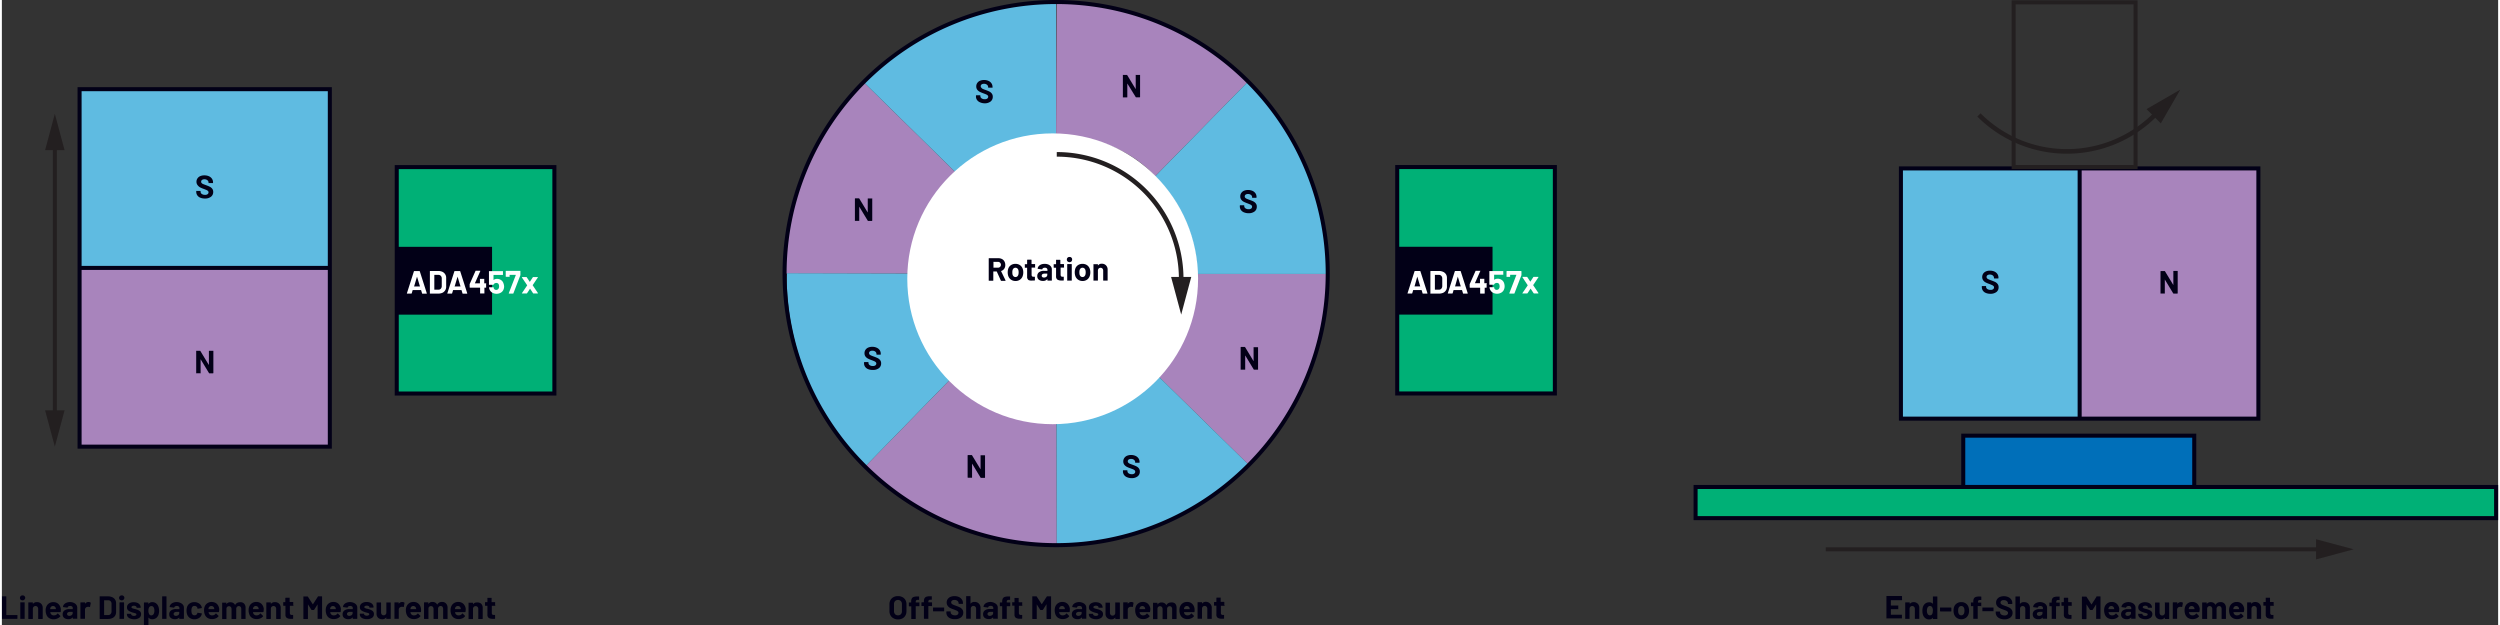 <svg xmlns="http://www.w3.org/2000/svg" width="12.88in" height="3.22in" viewBox="0 0 927.09 232.12"><rect x="0" y="0" width="927.09" height="232.12" fill="#333333" stroke="none"/><g id="e8506828-7a74-4ee1-9be6-c0aed6f98f2c" data-name="Layer 2"><path d="M320.77,30.49l35.3,34.63s-16,11.2-16,36.5H291.42S289.89,61.48,320.77,30.49Z" transform="translate(-0.73)" fill="#a884bc"/><path d="M356.07,65.12a49.23,49.23,0,0,1,36.2-14.64V.75s-39.22-2.17-71.5,29.74Z" transform="translate(-0.73)" fill="#5fbbe1"/><path d="M321.32,173.29l34.54-35.39s11.25,16,36.54,15.92l.11,48.65S352.38,204.1,321.32,173.29Z" transform="translate(-0.73)" fill="#a884bc"/><path d="M355.86,137.9a53.35,53.35,0,0,1-15.79-36.28l-47.73-.13s-3,39.59,29,71.8Z" transform="translate(-0.73)" fill="#5fbbe1"/><path d="M464,172.86l-35.31-34.63s16-11.2,16-36.49h48.65S494.9,141.87,464,172.86Z" transform="translate(-0.73)" fill="#a884bc"/><path d="M428.71,138.23a52.84,52.84,0,0,1-36.31,15.59l.11,48.78s39.23,2.17,71.51-29.74Z" transform="translate(-0.73)" fill="#5fbbe1"/><path d="M463.64,30.23,429,65.53s-11.44-15.05-36.74-15.05l.24-49.6S432.65-.65,463.64,30.23Z" transform="translate(-0.73)" fill="#a884bc"/><path d="M429,65.53a53.17,53.17,0,0,1,15.7,36.21h48.67s2.16-39.23-29.74-71.51Z" transform="translate(-0.73)" fill="#5fbbe1"/><rect x="28.86" y="33.12" width="92.94" height="66.38" fill="#5fbbe1"/><rect x="28.86" y="99.5" width="92.94" height="66.38" fill="#a884bc"/><rect x="146.65" y="62.06" width="58.55" height="84.09" fill="#00b076" stroke="#020017" stroke-miterlimit="10" stroke-width="1.5"/><path d="M.77,229.84a.18.18,0,0,1,0-.1v-8.11a.15.15,0,0,1,0-.1.16.16,0,0,1,.11-.05h1.4a.14.14,0,0,1,.1.05.12.12,0,0,1,0,.1v6.74a.05.05,0,0,0,.06.06H6.41a.18.18,0,0,1,.1,0,.15.15,0,0,1,0,.11v1.16a.14.14,0,0,1-.14.14H.88A.15.15,0,0,1,.77,229.84Z" transform="translate(-0.73)" fill="#020017"/><path d="M7.72,222.75a.93.93,0,0,1-.27-.68.91.91,0,0,1,1-.94.91.91,0,0,1,.95.94,1,1,0,0,1-1.63.68Zm-.14,7.09a.13.13,0,0,1,0-.1v-5.89a.12.12,0,0,1,0-.1.14.14,0,0,1,.1-.05h1.4a.16.16,0,0,1,.11.05.15.15,0,0,1,0,.1v5.89a.18.18,0,0,1,0,.1.15.15,0,0,1-.11,0H7.68A.13.13,0,0,1,7.58,229.84Z" transform="translate(-0.73)" fill="#020017"/><path d="M15.31,224.21a2.15,2.15,0,0,1,.59,1.59v3.94a.14.14,0,0,1-.14.14H14.35a.14.14,0,0,1-.14-.14v-3.59a1.12,1.12,0,0,0-.27-.78,1,1,0,0,0-1.43,0,1.12,1.12,0,0,0-.27.78v3.59a.14.14,0,0,1-.14.14H10.69a.14.14,0,0,1-.14-.14v-5.88a.14.14,0,0,1,.14-.14H12.1a.14.14,0,0,1,.14.14v.42a.08.08,0,0,0,0,.05s0,0,0,0a1.67,1.67,0,0,1,1.46-.7A2.1,2.1,0,0,1,15.31,224.21Z" transform="translate(-0.73)" fill="#020017"/><path d="M22.58,227.18a.14.14,0,0,1-.15.15H18.72s-.06,0,0,.06a2.85,2.85,0,0,0,.13.48,1.27,1.27,0,0,0,1.28.67,1.47,1.47,0,0,0,1.21-.62.14.14,0,0,1,.11-.08.15.15,0,0,1,.08,0l.86.85a.17.17,0,0,1,.06.11.22.22,0,0,1,0,.1,2.68,2.68,0,0,1-1,.76A3.45,3.45,0,0,1,20,230a3.15,3.15,0,0,1-1.75-.47,2.57,2.57,0,0,1-1-1.31,4,4,0,0,1-.26-1.57,3.41,3.41,0,0,1,.18-1.16,2.7,2.7,0,0,1,1-1.36,2.75,2.75,0,0,1,1.64-.5,2.66,2.66,0,0,1,1.92.69,3.09,3.09,0,0,1,.89,1.86A5.58,5.58,0,0,1,22.58,227.18Zm-3.84-1.4a2.49,2.49,0,0,0-.08.38c0,.05,0,.06.06.06H20.8s.06,0,0-.06q-.06-.34-.06-.33a1,1,0,0,0-.37-.56,1.13,1.13,0,0,0-.67-.2A1,1,0,0,0,18.74,225.78Z" transform="translate(-0.73)" fill="#020017"/><path d="M27.42,223.89a2.24,2.24,0,0,1,.95.74,1.72,1.72,0,0,1,.35,1v4.07a.14.14,0,0,1,0,.1.12.12,0,0,1-.1,0h-1.4a.12.12,0,0,1-.1,0,.14.14,0,0,1-.05-.1v-.4s0,0,0,0,0,0-.05,0a1.89,1.89,0,0,1-1.62.66,2.33,2.33,0,0,1-1.51-.46,1.61,1.61,0,0,1-.58-1.34,1.71,1.71,0,0,1,.65-1.43,2.93,2.93,0,0,1,1.85-.51H27a.05.05,0,0,0,.06-.06v-.27a.81.81,0,0,0-.24-.62,1.07,1.07,0,0,0-.72-.22,1.38,1.38,0,0,0-.61.13.63.63,0,0,0-.32.38.15.15,0,0,1-.16.12l-1.45-.2c-.1,0-.14-.05-.13-.1a1.59,1.59,0,0,1,.4-.92,2.36,2.36,0,0,1,.94-.63,3.54,3.54,0,0,1,1.3-.23A3.41,3.41,0,0,1,27.42,223.89Zm-.76,4.55a.85.85,0,0,0,.36-.7v-.44a.05.05,0,0,0-.06-.06H26.1a1.51,1.51,0,0,0-.85.21.65.65,0,0,0-.3.57.59.59,0,0,0,.23.51.89.89,0,0,0,.61.19A1.35,1.35,0,0,0,26.66,228.44Z" transform="translate(-0.73)" fill="#020017"/><path d="M33.66,223.8a.15.15,0,0,1,.07.18l-.25,1.37c0,.09-.06.12-.17.08a1.33,1.33,0,0,0-.42-.06l-.26,0a1.18,1.18,0,0,0-.73.31,1,1,0,0,0-.3.75v3.28a.14.14,0,0,1-.05.1.12.12,0,0,1-.1,0h-1.4a.12.12,0,0,1-.1,0,.14.14,0,0,1-.05-.1v-5.88a.14.14,0,0,1,.05-.1.12.12,0,0,1,.1,0h1.4a.12.12,0,0,1,.1,0,.14.14,0,0,1,.05.1v.46s0,0,0,0,0,0,0,0a1.51,1.51,0,0,1,1.32-.72A1.24,1.24,0,0,1,33.66,223.8Z" transform="translate(-0.73)" fill="#020017"/><path d="M37.05,229.84a.13.13,0,0,1,0-.1v-8.11a.12.12,0,0,1,0-.1.14.14,0,0,1,.1-.05h3a3.71,3.71,0,0,1,1.58.32,2.44,2.44,0,0,1,1.05.9,2.35,2.35,0,0,1,.37,1.33v3.31a2.38,2.38,0,0,1-.37,1.33,2.44,2.44,0,0,1-1.05.9,3.71,3.71,0,0,1-1.58.31h-3A.13.13,0,0,1,37.05,229.84Zm1.71-1.41h1.45a1.16,1.16,0,0,0,.9-.37,1.51,1.51,0,0,0,.35-1V224.3a1.4,1.4,0,0,0-.34-1,1.19,1.19,0,0,0-.92-.37H38.76a.05.05,0,0,0-.06.06v5.37A.05.05,0,0,0,38.76,228.43Z" transform="translate(-0.73)" fill="#020017"/><path d="M44.55,222.75a.94.94,0,0,1,.68-1.62.91.91,0,0,1,1,.94,1,1,0,0,1-1.63.68Zm-.14,7.09a.14.14,0,0,1,0-.1v-5.89a.18.18,0,0,1,.15-.15h1.4a.18.18,0,0,1,.15.15v5.89a.14.14,0,0,1-.05.1.12.12,0,0,1-.1,0h-1.4A.12.12,0,0,1,44.41,229.84Z" transform="translate(-0.73)" fill="#020017"/><path d="M48.43,229.74a2.13,2.13,0,0,1-.93-.63,1.47,1.47,0,0,1-.33-.93v-.12a.18.18,0,0,1,0-.1.15.15,0,0,1,.11,0h1.33a.14.14,0,0,1,.14.14h0a.52.52,0,0,0,.3.45,1.28,1.28,0,0,0,.73.19,1.24,1.24,0,0,0,.66-.16.49.49,0,0,0,.26-.41.35.35,0,0,0-.22-.32,3.67,3.67,0,0,0-.71-.23,8.37,8.37,0,0,1-.89-.27,4,4,0,0,1-1.22-.65,1.4,1.4,0,0,1-.46-1.11,1.68,1.68,0,0,1,.69-1.41,3,3,0,0,1,1.83-.52,3.32,3.32,0,0,1,1.35.25,2,2,0,0,1,.89.69,1.69,1.69,0,0,1,.32,1,.14.14,0,0,1-.14.14H50.89a.14.14,0,0,1-.14-.14.53.53,0,0,0-.27-.45,1.28,1.28,0,0,0-.72-.18,1.21,1.21,0,0,0-.64.15.43.43,0,0,0-.26.39.39.39,0,0,0,.25.36,4.19,4.19,0,0,0,.82.26l.3.07.36.1a4,4,0,0,1,1.35.65,1.42,1.42,0,0,1,.49,1.15,1.62,1.62,0,0,1-.7,1.39,3.23,3.23,0,0,1-1.89.5A4,4,0,0,1,48.43,229.74Z" transform="translate(-0.73)" fill="#020017"/><path d="M59.12,226.81a4.73,4.73,0,0,1-.22,1.5,2.68,2.68,0,0,1-.87,1.22,2.38,2.38,0,0,1-1.47.45,1.63,1.63,0,0,1-1.35-.6,0,0,0,0,0-.05,0s0,0,0,0V232a.12.12,0,0,1,0,.1.14.14,0,0,1-.1.05H53.59a.14.14,0,0,1-.1-.05.12.12,0,0,1,0-.1v-8.11a.14.14,0,0,1,.14-.14H55a.14.14,0,0,1,.14.14v.4a.05.05,0,0,0,0,0s0,0,.05,0a1.66,1.66,0,0,1,1.39-.66,2.3,2.3,0,0,1,1.44.46,2.61,2.61,0,0,1,.87,1.29A4.46,4.46,0,0,1,59.12,226.81Zm-1.75,0a2.38,2.38,0,0,0-.25-1.2.94.94,0,0,0-.89-.52.91.91,0,0,0-.83.52,2.51,2.51,0,0,0-.25,1.21,2.42,2.42,0,0,0,.27,1.25.87.87,0,0,0,.81.48,1,1,0,0,0,.84-.47A2.34,2.34,0,0,0,57.37,226.79Z" transform="translate(-0.73)" fill="#020017"/><path d="M60.26,229.84a.13.13,0,0,1,0-.1v-8.11a.12.12,0,0,1,0-.1.14.14,0,0,1,.1-.05h1.4a.16.16,0,0,1,.11.05.15.15,0,0,1,0,.1v8.11a.18.18,0,0,1,0,.1.15.15,0,0,1-.11,0h-1.4A.13.13,0,0,1,60.26,229.84Z" transform="translate(-0.73)" fill="#020017"/><path d="M67,223.89a2.37,2.37,0,0,1,1,.74,1.71,1.71,0,0,1,.34,1v4.07a.14.14,0,0,1-.14.14H66.74a.14.14,0,0,1-.14-.14v-.4s0,0,0,0a0,0,0,0,0,0,0,1.92,1.92,0,0,1-1.62.66,2.31,2.31,0,0,1-1.51-.46,1.59,1.59,0,0,1-.58-1.34,1.71,1.71,0,0,1,.65-1.43,2.93,2.93,0,0,1,1.85-.51h1.22a.05.05,0,0,0,.06-.06v-.27a.81.81,0,0,0-.24-.62,1.07,1.07,0,0,0-.72-.22,1.42,1.42,0,0,0-.62.13.66.66,0,0,0-.32.38.13.13,0,0,1-.15.12l-1.45-.2c-.1,0-.14-.05-.14-.1a1.67,1.67,0,0,1,.41-.92,2.26,2.26,0,0,1,.93-.63,3.58,3.58,0,0,1,1.3-.23A3.46,3.46,0,0,1,67,223.89Zm-.76,4.55a.85.85,0,0,0,.36-.7v-.44a.05.05,0,0,0-.06-.06h-.86a1.48,1.48,0,0,0-.85.21.66.66,0,0,0-.31.57.62.62,0,0,0,.23.51.91.91,0,0,0,.61.19A1.36,1.36,0,0,0,66.24,228.44Z" transform="translate(-0.73)" fill="#020017"/><path d="M70.53,229.5a2.61,2.61,0,0,1-1-1.32,4.29,4.29,0,0,1-.21-1.42,4.15,4.15,0,0,1,.21-1.39,2.48,2.48,0,0,1,1-1.28,3.21,3.21,0,0,1,3.36,0,2.3,2.3,0,0,1,1,1.21,1.38,1.38,0,0,1,.1.43v0c0,.07,0,.11-.12.13l-1.38.21h0c-.08,0-.12-.05-.15-.13l0-.19a.87.87,0,0,0-.38-.51,1.12,1.12,0,0,0-.68-.21,1.13,1.13,0,0,0-.65.19,1.07,1.07,0,0,0-.37.53,2.93,2.93,0,0,0-.13,1,3.22,3.22,0,0,0,.12,1,1,1,0,0,0,.38.56,1,1,0,0,0,.65.21,1.09,1.09,0,0,0,.65-.2,1,1,0,0,0,.39-.55.12.12,0,0,0,0-.07v0c0-.1.06-.14.17-.12l1.38.21c.08,0,.12.06.12.13a1.6,1.6,0,0,1-.08.36,2.18,2.18,0,0,1-1,1.26,3.07,3.07,0,0,1-1.68.46A2.87,2.87,0,0,1,70.53,229.5Z" transform="translate(-0.73)" fill="#020017"/><path d="M81.36,227.18a.14.14,0,0,1-.16.15H77.5s-.07,0,0,.06a2.14,2.14,0,0,0,.13.48,1.25,1.25,0,0,0,1.27.67,1.46,1.46,0,0,0,1.21-.62.14.14,0,0,1,.11-.08.15.15,0,0,1,.08,0l.87.85a.17.17,0,0,1,.06.11.29.29,0,0,1-.05.1,2.54,2.54,0,0,1-1,.76,3.42,3.42,0,0,1-1.37.27,3.09,3.09,0,0,1-1.74-.47,2.59,2.59,0,0,1-1-1.31,4.06,4.06,0,0,1-.25-1.57,3.41,3.41,0,0,1,.18-1.16,2.59,2.59,0,0,1,1-1.36,3,3,0,0,1,3.56.19,3.08,3.08,0,0,1,.88,1.86A4.78,4.78,0,0,1,81.36,227.18Zm-3.84-1.4a2.49,2.49,0,0,0-.08.38c0,.05,0,.06.06.06h2.07c.05,0,.06,0,.05-.06q-.06-.34-.06-.33a1,1,0,0,0-.38-.56,1.1,1.1,0,0,0-.66-.2A1,1,0,0,0,77.52,225.78Z" transform="translate(-0.73)" fill="#020017"/><path d="M90.71,224.18a2.26,2.26,0,0,1,.53,1.59v4a.14.14,0,0,1,0,.1.12.12,0,0,1-.1,0h-1.4a.12.12,0,0,1-.1,0,.14.14,0,0,1,0-.1v-3.6a1.13,1.13,0,0,0-.25-.78.86.86,0,0,0-.67-.29.88.88,0,0,0-.68.29,1.08,1.08,0,0,0-.27.77v3.61a.14.14,0,0,1-.14.14H86.14a.15.15,0,0,1-.11,0,.18.18,0,0,1,0-.1v-3.6a1.12,1.12,0,0,0-.26-.77.89.89,0,0,0-.69-.3,1,1,0,0,0-.64.23,1,1,0,0,0-.3.64v3.8a.14.14,0,0,1,0,.1.12.12,0,0,1-.1,0h-1.4a.12.12,0,0,1-.1,0,.14.14,0,0,1,0-.1v-5.88a.14.14,0,0,1,0-.1.12.12,0,0,1,.1,0H84a.12.12,0,0,1,.1,0,.14.14,0,0,1,0,.1v.47s0,0,0,0,0,0,0,0a1.69,1.69,0,0,1,1.52-.73,2.09,2.09,0,0,1,1,.25,1.71,1.71,0,0,1,.69.72s0,0,.09,0a1.67,1.67,0,0,1,.71-.73,2.12,2.12,0,0,1,1-.24A1.94,1.94,0,0,1,90.71,224.18Z" transform="translate(-0.73)" fill="#020017"/><path d="M97.9,227.18a.15.15,0,0,1-.16.15H94s-.06,0,0,.06a2.18,2.18,0,0,0,.14.48,1.24,1.24,0,0,0,1.27.67,1.47,1.47,0,0,0,1.21-.62.14.14,0,0,1,.11-.08.15.15,0,0,1,.08,0l.87.85a.17.17,0,0,1,.06.11.29.29,0,0,1,0,.1,2.68,2.68,0,0,1-1,.76,3.45,3.45,0,0,1-1.37.27,3.15,3.15,0,0,1-1.75-.47,2.63,2.63,0,0,1-1-1.31,4.06,4.06,0,0,1-.25-1.57,3.18,3.18,0,0,1,.18-1.16,2.62,2.62,0,0,1,1-1.36,2.75,2.75,0,0,1,1.64-.5,2.7,2.7,0,0,1,1.93.69,3.13,3.13,0,0,1,.88,1.86A5.53,5.53,0,0,1,97.9,227.18Zm-3.84-1.4a2.38,2.38,0,0,0-.09.38c0,.05,0,.06.06.06h2.08s.06,0,0-.06q-.06-.34-.06-.33a1.08,1.08,0,0,0-.38-.56,1.13,1.13,0,0,0-.67-.2A1,1,0,0,0,94.06,225.78Z" transform="translate(-0.73)" fill="#020017"/><path d="M103.7,224.21a2.15,2.15,0,0,1,.59,1.59v3.94a.14.14,0,0,1-.14.14h-1.41a.14.14,0,0,1-.14-.14v-3.59a1.12,1.12,0,0,0-.27-.78,1,1,0,0,0-1.43,0,1.12,1.12,0,0,0-.27.78v3.59a.14.14,0,0,1-.14.14H99.08a.14.14,0,0,1-.14-.14v-5.88a.14.14,0,0,1,.14-.14h1.41a.14.14,0,0,1,.14.14v.42a.08.08,0,0,0,0,.05s0,0,0,0a1.67,1.67,0,0,1,1.46-.7A2.1,2.1,0,0,1,103.7,224.21Z" transform="translate(-0.73)" fill="#020017"/><path d="M109,225a.13.13,0,0,1-.1,0h-1.15a.05.05,0,0,0-.06.06v2.55a.86.86,0,0,0,.16.58.64.64,0,0,0,.52.2h.4a.14.14,0,0,1,.14.14v1.14a.15.15,0,0,1-.14.16l-.72,0a2.7,2.7,0,0,1-1.49-.33,1.41,1.41,0,0,1-.51-1.24v-3.22s0-.06,0-.06h-.69a.14.14,0,0,1-.14-.14v-1.07a.14.14,0,0,1,.14-.14H106s0,0,0-.06v-1.43a.18.18,0,0,1,.15-.15h1.34a.16.16,0,0,1,.11,0,.15.15,0,0,1,0,.1v1.43a.05.05,0,0,0,.06.06h1.15a.14.14,0,0,1,.14.14v1.07A.13.13,0,0,1,109,225Z" transform="translate(-0.73)" fill="#020017"/><path d="M118.14,221.48h1.4a.16.16,0,0,1,.11.05.15.15,0,0,1,0,.1v8.11a.18.18,0,0,1,0,.1.15.15,0,0,1-.11,0h-1.4a.12.12,0,0,1-.1,0,.14.14,0,0,1-.05-.1v-5.29s0,0,0,0,0,0,0,0l-1.27,2a.2.2,0,0,1-.17.09h-.71a.18.18,0,0,1-.16-.09l-1.28-2s0,0,0,0,0,0,0,.05v5.28a.14.14,0,0,1-.14.14h-1.41a.14.14,0,0,1-.14-.14v-8.11a.12.12,0,0,1,0-.1.14.14,0,0,1,.1-.05h1.41a.21.21,0,0,1,.17.1l1.8,2.8s0,0,.07,0l1.81-2.8A.21.21,0,0,1,118.14,221.48Z" transform="translate(-0.73)" fill="#020017"/><path d="M126.55,227.18q0,.15-.15.15h-3.71s-.07,0,0,.06a2.14,2.14,0,0,0,.13.48,1.25,1.25,0,0,0,1.27.67,1.46,1.46,0,0,0,1.21-.62s.07-.08.11-.08a.14.14,0,0,1,.09,0l.86.85a.17.17,0,0,1,.06.11.29.29,0,0,1-.05.1,2.54,2.54,0,0,1-1,.76,3.37,3.37,0,0,1-1.36.27,3.15,3.15,0,0,1-1.75-.47,2.59,2.59,0,0,1-1-1.31,4.26,4.26,0,0,1-.25-1.57,3.41,3.41,0,0,1,.18-1.16,2.64,2.64,0,0,1,1-1.36,2.72,2.72,0,0,1,1.63-.5,2.68,2.68,0,0,1,1.93.69,3.08,3.08,0,0,1,.88,1.86A4.78,4.78,0,0,1,126.55,227.18Zm-3.84-1.4a2.49,2.49,0,0,0-.08.38c0,.05,0,.06.06.06h2.07s.07,0,0-.06q-.06-.34-.06-.33a1,1,0,0,0-.38-.56,1.1,1.1,0,0,0-.66-.2A1,1,0,0,0,122.71,225.78Z" transform="translate(-0.73)" fill="#020017"/><path d="M131.39,223.89a2.37,2.37,0,0,1,1,.74,1.71,1.71,0,0,1,.34,1v4.07a.14.14,0,0,1-.14.14h-1.41a.14.14,0,0,1-.14-.14v-.4s0,0,0,0a0,0,0,0,0-.05,0,1.92,1.92,0,0,1-1.62.66,2.31,2.31,0,0,1-1.51-.46,1.59,1.59,0,0,1-.58-1.34,1.71,1.71,0,0,1,.65-1.43,2.93,2.93,0,0,1,1.85-.51h1.22a.05.05,0,0,0,.06-.06v-.27a.81.81,0,0,0-.24-.62,1.07,1.07,0,0,0-.72-.22,1.42,1.42,0,0,0-.62.13.66.66,0,0,0-.32.38.13.13,0,0,1-.15.12l-1.45-.2c-.1,0-.14-.05-.14-.1a1.67,1.67,0,0,1,.41-.92,2.26,2.26,0,0,1,.93-.63,3.58,3.58,0,0,1,1.3-.23A3.46,3.46,0,0,1,131.39,223.89Zm-.76,4.55a.85.85,0,0,0,.36-.7v-.44a.05.05,0,0,0-.06-.06h-.86a1.48,1.48,0,0,0-.85.21.66.66,0,0,0-.31.57.62.62,0,0,0,.23.51.91.91,0,0,0,.61.19A1.36,1.36,0,0,0,130.63,228.44Z" transform="translate(-0.73)" fill="#020017"/><path d="M134.93,229.74a2.13,2.13,0,0,1-.93-.63,1.47,1.47,0,0,1-.33-.93v-.12a.14.14,0,0,1,.14-.14h1.33a.12.12,0,0,1,.1,0,.14.14,0,0,1,0,.1h0a.51.51,0,0,0,.29.45,1.31,1.31,0,0,0,.74.19,1.29,1.29,0,0,0,.66-.16.48.48,0,0,0,.25-.41.34.34,0,0,0-.22-.32,3.76,3.76,0,0,0-.7-.23,7.13,7.13,0,0,1-.89-.27,4.16,4.16,0,0,1-1.23-.65,1.39,1.39,0,0,1-.45-1.11,1.68,1.68,0,0,1,.69-1.41,3,3,0,0,1,1.83-.52,3.27,3.27,0,0,1,1.34.25,2,2,0,0,1,.9.69,1.68,1.68,0,0,1,.31,1,.14.14,0,0,1-.14.14h-1.28a.15.15,0,0,1-.11,0,.18.18,0,0,1,0-.1.53.53,0,0,0-.27-.45,1.27,1.27,0,0,0-.71-.18,1.25,1.25,0,0,0-.65.15.42.42,0,0,0-.25.39.38.38,0,0,0,.24.36,4.35,4.35,0,0,0,.83.26l.3.07.36.1a4.08,4.08,0,0,1,1.34.65,1.39,1.39,0,0,1,.49,1.15,1.59,1.59,0,0,1-.7,1.39,3.23,3.23,0,0,1-1.89.5A4,4,0,0,1,134.93,229.74Z" transform="translate(-0.73)" fill="#020017"/><path d="M143.54,223.76a.12.12,0,0,1,.1,0H145a.12.12,0,0,1,.1,0,.14.14,0,0,1,.05.1v5.88a.14.14,0,0,1-.05.1.12.12,0,0,1-.1,0h-1.4a.12.12,0,0,1-.1,0,.14.14,0,0,1,0-.1v-.41s0,0,0,0,0,0-.05,0a1.73,1.73,0,0,1-1.49.65,2.17,2.17,0,0,1-1.5-.55,2,2,0,0,1-.58-1.55v-4a.14.14,0,0,1,.14-.14h1.39a.12.12,0,0,1,.1,0,.14.14,0,0,1,.05.1v3.59a1.16,1.16,0,0,0,.25.78.91.91,0,0,0,.72.3.93.93,0,0,0,.67-.25,1,1,0,0,0,.32-.64v-3.78A.14.14,0,0,1,143.54,223.76Z" transform="translate(-0.73)" fill="#020017"/><path d="M150.19,223.8a.15.15,0,0,1,.07.18l-.25,1.37c0,.09-.06.12-.17.08a1.33,1.33,0,0,0-.42-.06l-.26,0a1.18,1.18,0,0,0-.73.31,1,1,0,0,0-.3.75v3.28a.14.14,0,0,1,0,.1.12.12,0,0,1-.1,0h-1.4a.12.12,0,0,1-.1,0,.14.14,0,0,1,0-.1v-5.88a.14.14,0,0,1,0-.1.12.12,0,0,1,.1,0H148a.12.12,0,0,1,.1,0,.14.14,0,0,1,0,.1v.46s0,0,0,0,0,0,0,0a1.51,1.51,0,0,1,1.32-.72A1.24,1.24,0,0,1,150.19,223.8Z" transform="translate(-0.73)" fill="#020017"/><path d="M156.38,227.18a.14.14,0,0,1-.15.15h-3.71c-.05,0-.06,0-.05.06a2.85,2.85,0,0,0,.13.48,1.26,1.26,0,0,0,1.28.67,1.47,1.47,0,0,0,1.21-.62s.06-.08.1-.08a.14.14,0,0,1,.09,0l.86.85a.13.13,0,0,1,0,.21,2.54,2.54,0,0,1-1,.76,3.37,3.37,0,0,1-1.36.27,3.15,3.15,0,0,1-1.75-.47,2.52,2.52,0,0,1-1-1.31,4,4,0,0,1-.26-1.57,3.41,3.41,0,0,1,.18-1.16,2.7,2.7,0,0,1,1-1.36,2.75,2.75,0,0,1,1.64-.5,2.66,2.66,0,0,1,1.92.69,3,3,0,0,1,.88,1.86A4.78,4.78,0,0,1,156.38,227.18Zm-3.84-1.4a2.49,2.49,0,0,0-.08.38c0,.05,0,.06.06.06h2.08s.06,0,0-.06q-.06-.34-.06-.33a1.07,1.07,0,0,0-.37-.56,1.15,1.15,0,0,0-.67-.2A1,1,0,0,0,152.54,225.78Z" transform="translate(-0.73)" fill="#020017"/><path d="M165.73,224.18a2.26,2.26,0,0,1,.53,1.59v4a.18.18,0,0,1,0,.1.15.15,0,0,1-.11,0h-1.4a.14.14,0,0,1-.14-.14v-3.6a1.13,1.13,0,0,0-.26-.78.84.84,0,0,0-.67-.29.88.88,0,0,0-.68.29,1.08,1.08,0,0,0-.27.77v3.61a.14.14,0,0,1-.14.14h-1.39a.12.12,0,0,1-.1,0,.14.14,0,0,1-.05-.1v-3.6a1.07,1.07,0,0,0-.26-.77.87.87,0,0,0-.68-.3.9.9,0,0,0-.95.87v3.8a.18.18,0,0,1,0,.1.15.15,0,0,1-.11,0h-1.4a.14.14,0,0,1-.14-.14v-5.88a.14.14,0,0,1,.14-.14H159a.15.15,0,0,1,.11,0,.18.18,0,0,1,0,.1v.47a.08.08,0,0,0,0,0s0,0,.05,0a1.71,1.71,0,0,1,1.52-.73,2.09,2.09,0,0,1,1,.25,1.71,1.71,0,0,1,.69.72s.06,0,.09,0a1.67,1.67,0,0,1,.71-.73,2.13,2.13,0,0,1,1-.24A1.92,1.92,0,0,1,165.73,224.18Z" transform="translate(-0.73)" fill="#020017"/><path d="M172.92,227.18a.14.14,0,0,1-.16.15h-3.71s-.06,0,0,.06a1.72,1.72,0,0,0,.13.48,1.25,1.25,0,0,0,1.27.67,1.46,1.46,0,0,0,1.21-.62.14.14,0,0,1,.11-.08.15.15,0,0,1,.08,0l.87.85a.17.17,0,0,1,.06.11.29.29,0,0,1-.05.1,2.54,2.54,0,0,1-1,.76,3.42,3.42,0,0,1-1.37.27,3.09,3.09,0,0,1-1.74-.47,2.59,2.59,0,0,1-1-1.31,4.06,4.06,0,0,1-.25-1.57,3.41,3.41,0,0,1,.18-1.16,2.62,2.62,0,0,1,1-1.36,2.75,2.75,0,0,1,1.64-.5,2.7,2.7,0,0,1,1.93.69,3.08,3.08,0,0,1,.88,1.86A5.53,5.53,0,0,1,172.92,227.18Zm-3.84-1.4c0,.1-.06.23-.09.38s0,.06.06.06h2.08c.05,0,.06,0,.05-.06q-.06-.34-.06-.33a1,1,0,0,0-.38-.56,1.11,1.11,0,0,0-.67-.2A1,1,0,0,0,169.08,225.78Z" transform="translate(-0.73)" fill="#020017"/><path d="M178.73,224.21a2.15,2.15,0,0,1,.58,1.59v3.94a.14.14,0,0,1-.14.14h-1.4a.12.12,0,0,1-.1,0,.14.14,0,0,1,0-.1v-3.59a1.12,1.12,0,0,0-.27-.78,1,1,0,0,0-1.43,0,1.12,1.12,0,0,0-.27.78v3.59a.14.14,0,0,1-.14.14h-1.4a.15.15,0,0,1-.11,0,.18.18,0,0,1,0-.1v-5.88a.18.18,0,0,1,0-.1.15.15,0,0,1,.11,0h1.4a.14.14,0,0,1,.14.14v.42a.05.05,0,0,0,0,.05,0,0,0,0,0,0,0,1.68,1.68,0,0,1,1.47-.7A2.12,2.12,0,0,1,178.73,224.21Z" transform="translate(-0.73)" fill="#020017"/><path d="M184,225a.12.12,0,0,1-.1,0h-1.15a.05.05,0,0,0-.06.06v2.55a.86.86,0,0,0,.16.58.64.64,0,0,0,.52.2h.4a.14.14,0,0,1,.14.14v1.14a.15.15,0,0,1-.14.16l-.72,0a2.72,2.72,0,0,1-1.49-.33,1.41,1.41,0,0,1-.5-1.24v-3.22a.05.05,0,0,0-.06-.06h-.69a.14.14,0,0,1-.14-.14v-1.07a.14.14,0,0,1,.14-.14H181a.05.05,0,0,0,.06-.06v-1.43a.12.12,0,0,1,0-.1.14.14,0,0,1,.1,0h1.35a.14.14,0,0,1,.1,0,.12.12,0,0,1,0,.1v1.43a.05.05,0,0,0,.06.06h1.15a.12.12,0,0,1,.1,0,.14.14,0,0,1,0,.1v1.07A.14.14,0,0,1,184,225Z" transform="translate(-0.73)" fill="#020017"/><path d="M74.42,73.42a2.46,2.46,0,0,1-1.11-.88,2.28,2.28,0,0,1-.39-1.32V71a.14.14,0,0,1,0-.1.12.12,0,0,1,.1,0h1.37a.14.14,0,0,1,.14.14v.18a1,1,0,0,0,.44.81,2,2,0,0,0,1.2.33,1.42,1.42,0,0,0,1-.27.83.83,0,0,0,.31-.66.67.67,0,0,0-.19-.49,1.75,1.75,0,0,0-.52-.35c-.22-.1-.57-.23-1-.41a9.7,9.7,0,0,1-1.36-.56,2.88,2.88,0,0,1-.94-.79A2,2,0,0,1,73,67.51a2.16,2.16,0,0,1,.38-1.26,2.31,2.31,0,0,1,1-.83A3.82,3.82,0,0,1,76,65.13a3.86,3.86,0,0,1,1.63.33,2.62,2.62,0,0,1,1.11.9,2.32,2.32,0,0,1,.41,1.35v.18a.16.16,0,0,1-.05.11.15.15,0,0,1-.1,0H77.59a.18.18,0,0,1-.1,0,.15.15,0,0,1,0-.11V67.8a1.09,1.09,0,0,0-.42-.86,1.65,1.65,0,0,0-1.13-.35,1.42,1.42,0,0,0-.88.24.79.79,0,0,0-.32.66.69.69,0,0,0,.19.5,1.51,1.51,0,0,0,.55.37c.24.1.62.25,1.13.43a13.76,13.76,0,0,1,1.34.56,2.65,2.65,0,0,1,.88.71,1.89,1.89,0,0,1,.39,1.23,2.15,2.15,0,0,1-.83,1.78,3.5,3.5,0,0,1-2.25.66A4.34,4.34,0,0,1,74.42,73.42Z" transform="translate(-0.73)" fill="#020017"/><path d="M77.67,130.29a.18.18,0,0,1,.1,0h1.41a.18.18,0,0,1,.1,0,.15.15,0,0,1,0,.11v8.11a.14.14,0,0,1-.14.14H77.82a.17.17,0,0,1-.17-.1l-3.11-5.13s0,0,0,0,0,0,0,.05l0,5.07a.14.14,0,0,1,0,.1.12.12,0,0,1-.1,0H73a.12.12,0,0,1-.1,0,.14.14,0,0,1,0-.1V130.4a.16.16,0,0,1,0-.11.15.15,0,0,1,.1,0H74.3a.17.17,0,0,1,.17.1l3.1,5.11a.05.05,0,0,0,.05,0,.06.06,0,0,0,0-.05v-5A.15.15,0,0,1,77.67,130.29Z" transform="translate(-0.73)" fill="#020017"/><path d="M331.88,229.63a2.66,2.66,0,0,1-1.11-1.07,3.08,3.08,0,0,1-.4-1.59V224.4a3,3,0,0,1,.4-1.57,2.64,2.64,0,0,1,1.11-1.06,3.35,3.35,0,0,1,1.65-.38,3.42,3.42,0,0,1,1.66.38,2.76,2.76,0,0,1,1.11,1.06,3.1,3.1,0,0,1,.39,1.57V227a3.18,3.18,0,0,1-.39,1.59,2.75,2.75,0,0,1-1.11,1.08,3.53,3.53,0,0,1-1.66.38A3.35,3.35,0,0,1,331.88,229.63Zm2.71-1.49A1.49,1.49,0,0,0,335,227v-2.64a1.54,1.54,0,0,0-.4-1.12,1.55,1.55,0,0,0-2.14,0,1.58,1.58,0,0,0-.4,1.12V227a1.57,1.57,0,0,0,.4,1.11,1.42,1.42,0,0,0,1.07.42A1.4,1.4,0,0,0,334.59,228.14Z" transform="translate(-0.73)" fill="#020017"/><path d="M341.5,223.75a.12.12,0,0,1,0,.1V225a.14.14,0,0,1-.14.14h-1.17a.05.05,0,0,0-.06.06v4.55a.14.14,0,0,1-.14.14h-1.4a.14.14,0,0,1-.11,0,.18.18,0,0,1,0-.1v-4.55a.05.05,0,0,0-.06-.06h-.71a.14.14,0,0,1-.14-.14v-1.14a.12.12,0,0,1,0-.1.14.14,0,0,1,.1-.05h.71s.06,0,.06-.06v-.26a2.46,2.46,0,0,1,.23-1.16,1.31,1.31,0,0,1,.74-.59,4.52,4.52,0,0,1,1.41-.15h.45a.16.16,0,0,1,.11.05.15.15,0,0,1,0,.1v1a.18.18,0,0,1,0,.1.15.15,0,0,1-.11,0h-.39a.83.83,0,0,0-.58.18.81.81,0,0,0-.17.59v.13c0,.05,0,.06.06.06h1.17A.14.14,0,0,1,341.5,223.75Z" transform="translate(-0.73)" fill="#020017"/><path d="M346.14,223.75a.12.12,0,0,1,.05.1V225a.14.14,0,0,1-.05.1.12.12,0,0,1-.1,0h-1.16a.05.05,0,0,0-.06.06v4.55a.18.18,0,0,1,0,.1.15.15,0,0,1-.11,0h-1.4a.14.14,0,0,1-.14-.14v-4.55a.05.05,0,0,0-.06-.06h-.71a.12.12,0,0,1-.1,0,.14.14,0,0,1-.05-.1v-1.14a.18.18,0,0,1,.15-.15h.71s.06,0,.06-.06v-.26a2.47,2.47,0,0,1,.22-1.16,1.34,1.34,0,0,1,.74-.59,4.52,4.52,0,0,1,1.41-.15H346a.14.14,0,0,1,.1.05.12.12,0,0,1,0,.1v1a.14.14,0,0,1-.14.14h-.4a.85.85,0,0,0-.58.18.82.82,0,0,0-.16.59v.13c0,.05,0,.06.06.06H346A.12.12,0,0,1,346.14,223.75Z" transform="translate(-0.73)" fill="#020017"/><path d="M346.56,227a.18.18,0,0,1,0-.1v-1.16a.21.21,0,0,1,0-.11.18.18,0,0,1,.11,0h3.92a.18.18,0,0,1,.1,0,.15.15,0,0,1,0,.11v1.16a.14.14,0,0,1-.14.14h-3.92A.14.14,0,0,1,346.56,227Z" transform="translate(-0.73)" fill="#020017"/><path d="M353,229.67a2.44,2.44,0,0,1-1.11-.87,2.29,2.29,0,0,1-.39-1.33v-.26a.18.18,0,0,1,.15-.15H353a.14.14,0,0,1,.1.05.12.12,0,0,1,0,.1v.18a1,1,0,0,0,.44.81,2,2,0,0,0,1.2.33,1.42,1.42,0,0,0,.95-.27.84.84,0,0,0,.31-.67.65.65,0,0,0-.19-.48,1.58,1.58,0,0,0-.52-.35q-.33-.15-1.05-.42a9.7,9.7,0,0,1-1.36-.56A2.65,2.65,0,0,1,352,225a2,2,0,0,1-.38-1.23,2.16,2.16,0,0,1,.38-1.26,2.29,2.29,0,0,1,1-.82,3.65,3.65,0,0,1,1.52-.29,4,4,0,0,1,1.63.32,2.64,2.64,0,0,1,1.11.91,2.32,2.32,0,0,1,.41,1.35v.18a.14.14,0,0,1,0,.1.12.12,0,0,1-.1,0h-1.38a.14.14,0,0,1-.14-.14v-.1a1.1,1.1,0,0,0-.42-.86,1.7,1.7,0,0,0-1.13-.35,1.42,1.42,0,0,0-.88.24.79.79,0,0,0-.32.66.68.68,0,0,0,.19.5,1.51,1.51,0,0,0,.55.37c.24.11.62.25,1.13.44a14.14,14.14,0,0,1,1.34.55,2.79,2.79,0,0,1,.88.71,1.89,1.89,0,0,1,.39,1.23,2.17,2.17,0,0,1-.83,1.79,3.56,3.56,0,0,1-2.25.65A4.16,4.16,0,0,1,353,229.67Z" transform="translate(-0.73)" fill="#020017"/><path d="M363.61,224.21a2.15,2.15,0,0,1,.59,1.59v3.94a.18.18,0,0,1,0,.1.15.15,0,0,1-.11,0h-1.4a.14.14,0,0,1-.14-.14v-3.59a1.12,1.12,0,0,0-.27-.78,1,1,0,0,0-1.43,0,1.12,1.12,0,0,0-.27.78v3.59a.18.18,0,0,1,0,.1.15.15,0,0,1-.11,0H359a.14.14,0,0,1-.14-.14v-8.11a.12.12,0,0,1,0-.1.14.14,0,0,1,.1-.05h1.4a.16.16,0,0,1,.11.05.15.15,0,0,1,0,.1v2.65s0,0,0,.05,0,0,0,0a1.66,1.66,0,0,1,1.46-.7A2.1,2.1,0,0,1,363.61,224.21Z" transform="translate(-0.73)" fill="#020017"/><path d="M369.26,223.89a2.34,2.34,0,0,1,1,.74,1.77,1.77,0,0,1,.34,1v4.07a.18.18,0,0,1,0,.1.15.15,0,0,1-.11,0H369a.14.14,0,0,1-.14-.14v-.4s0,0,0,0,0,0,0,0a1.89,1.89,0,0,1-1.62.66,2.33,2.33,0,0,1-1.51-.46,1.61,1.61,0,0,1-.58-1.34,1.71,1.71,0,0,1,.65-1.43,3,3,0,0,1,1.85-.51h1.23a.05.05,0,0,0,.06-.06v-.27a.79.79,0,0,0-.25-.62,1,1,0,0,0-.71-.22,1.39,1.39,0,0,0-.62.13.63.63,0,0,0-.32.38.14.14,0,0,1-.16.12l-1.45-.2c-.09,0-.14-.05-.13-.1a1.66,1.66,0,0,1,.4-.92,2.36,2.36,0,0,1,.94-.63,3.58,3.58,0,0,1,1.3-.23A3.41,3.41,0,0,1,369.26,223.89Zm-.75,4.55a.85.85,0,0,0,.36-.7v-.44a.05.05,0,0,0-.06-.06h-.87a1.45,1.45,0,0,0-.84.21.64.64,0,0,0-.31.57.62.62,0,0,0,.23.51.89.89,0,0,0,.61.19A1.38,1.38,0,0,0,368.51,228.44Z" transform="translate(-0.73)" fill="#020017"/><path d="M375.23,223.75a.12.12,0,0,1,0,.1V225a.14.14,0,0,1-.14.14H374a.05.05,0,0,0-.06.06v4.55a.14.14,0,0,1-.05.1.13.13,0,0,1-.1,0h-1.4a.12.12,0,0,1-.1,0,.14.14,0,0,1-.05-.1v-4.55a.05.05,0,0,0-.06-.06h-.7a.15.15,0,0,1-.11,0,.13.13,0,0,1,0-.1v-1.14a.12.12,0,0,1,0-.1.16.16,0,0,1,.11-.05h.7s.06,0,.06-.06v-.26a2.46,2.46,0,0,1,.23-1.16,1.31,1.31,0,0,1,.74-.59,4.52,4.52,0,0,1,1.41-.15h.46a.16.16,0,0,1,.1.05.12.12,0,0,1,0,.1v1a.13.13,0,0,1,0,.1.14.14,0,0,1-.1,0h-.4a.85.85,0,0,0-.58.18.82.82,0,0,0-.16.59v.13c0,.05,0,.06.06.06h1.16A.14.14,0,0,1,375.23,223.75Z" transform="translate(-0.73)" fill="#020017"/><path d="M379.76,225a.15.15,0,0,1-.11,0H378.5a.05.05,0,0,0-.06.06v2.55a.91.91,0,0,0,.16.58.66.66,0,0,0,.53.2h.39a.12.12,0,0,1,.1,0,.14.14,0,0,1,.05.1v1.14c0,.09-.05.14-.15.16l-.72,0a2.72,2.72,0,0,1-1.49-.33,1.43,1.43,0,0,1-.5-1.24v-3.22a.05.05,0,0,0-.06-.06h-.68a.15.15,0,0,1-.11,0,.18.18,0,0,1,0-.1v-1.07a.18.18,0,0,1,0-.1.15.15,0,0,1,.11,0h.68a.05.05,0,0,0,.06-.06v-1.43a.12.12,0,0,1,0-.1.14.14,0,0,1,.1,0h1.35a.14.14,0,0,1,.1,0,.12.12,0,0,1,0,.1v1.43a.05.05,0,0,0,.06.06h1.15a.15.15,0,0,1,.11,0,.18.18,0,0,1,0,.1v1.07A.18.18,0,0,1,379.76,225Z" transform="translate(-0.73)" fill="#020017"/><path d="M388.89,221.48h1.41a.14.14,0,0,1,.1.05.12.12,0,0,1,0,.1v8.11a.14.14,0,0,1-.14.14h-1.41a.14.14,0,0,1-.14-.14v-5.29s0,0,0,0a.05.05,0,0,0-.05,0l-1.27,2a.2.2,0,0,1-.17.09h-.71a.2.2,0,0,1-.17-.09l-1.27-2s0,0,0,0,0,0,0,.05v5.28a.18.18,0,0,1,0,.1.15.15,0,0,1-.11,0h-1.4a.14.14,0,0,1-.14-.14v-8.11a.12.12,0,0,1,0-.1.14.14,0,0,1,.1-.05h1.4a.19.19,0,0,1,.17.1l1.8,2.8s.05,0,.07,0l1.82-2.8A.19.19,0,0,1,388.89,221.48Z" transform="translate(-0.73)" fill="#020017"/><path d="M397.3,227.18a.14.14,0,0,1-.15.15h-3.71c-.05,0-.06,0-.05.06a2.85,2.85,0,0,0,.13.48,1.27,1.27,0,0,0,1.28.67,1.47,1.47,0,0,0,1.21-.62.14.14,0,0,1,.11-.08.15.15,0,0,1,.08,0l.86.85a.17.17,0,0,1,.06.11.22.22,0,0,1,0,.1,2.68,2.68,0,0,1-1,.76,3.45,3.45,0,0,1-1.37.27,3.15,3.15,0,0,1-1.75-.47,2.57,2.57,0,0,1-1-1.31,4.06,4.06,0,0,1-.25-1.57,3.42,3.42,0,0,1,.17-1.16,2.7,2.7,0,0,1,1-1.36,2.75,2.75,0,0,1,1.64-.5,2.7,2.7,0,0,1,1.93.69,3.13,3.13,0,0,1,.88,1.86A5.58,5.58,0,0,1,397.3,227.18Zm-3.84-1.4a2.49,2.49,0,0,0-.08.38c0,.05,0,.06.06.06h2.08s.06,0,0-.06q-.06-.34-.06-.33a1,1,0,0,0-.37-.56,1.13,1.13,0,0,0-.67-.2A1,1,0,0,0,393.46,225.78Z" transform="translate(-0.73)" fill="#020017"/><path d="M402.14,223.89a2.34,2.34,0,0,1,1,.74,1.77,1.77,0,0,1,.34,1v4.07a.18.18,0,0,1,0,.1.15.15,0,0,1-.11,0h-1.4a.12.12,0,0,1-.1,0,.13.13,0,0,1,0-.1v-.4s0,0,0,0,0,0-.05,0a1.89,1.89,0,0,1-1.62.66,2.33,2.33,0,0,1-1.51-.46,1.61,1.61,0,0,1-.58-1.34,1.71,1.71,0,0,1,.65-1.43,2.93,2.93,0,0,1,1.85-.51h1.23a.05.05,0,0,0,.06-.06v-.27a.79.79,0,0,0-.25-.62,1.06,1.06,0,0,0-.71-.22,1.39,1.39,0,0,0-.62.13.63.63,0,0,0-.32.38.14.14,0,0,1-.16.12l-1.45-.2c-.09,0-.14-.05-.13-.1a1.59,1.59,0,0,1,.4-.92,2.36,2.36,0,0,1,.94-.63,3.54,3.54,0,0,1,1.3-.23A3.41,3.41,0,0,1,402.14,223.89Zm-.75,4.55a.87.87,0,0,0,.36-.7v-.44a.05.05,0,0,0-.06-.06h-.87a1.45,1.45,0,0,0-.84.21.64.64,0,0,0-.31.57.62.62,0,0,0,.23.51.89.89,0,0,0,.61.19A1.38,1.38,0,0,0,401.39,228.44Z" transform="translate(-0.73)" fill="#020017"/><path d="M405.68,229.74a2.13,2.13,0,0,1-.93-.63,1.47,1.47,0,0,1-.33-.93v-.12a.18.18,0,0,1,0-.1.13.13,0,0,1,.1,0h1.34a.14.14,0,0,1,.14.14h0a.53.53,0,0,0,.29.45,1.34,1.34,0,0,0,.74.19,1.29,1.29,0,0,0,.66-.16.48.48,0,0,0,.25-.41.34.34,0,0,0-.21-.32,3.93,3.93,0,0,0-.71-.23,8.37,8.37,0,0,1-.89-.27,4,4,0,0,1-1.22-.65,1.4,1.4,0,0,1-.46-1.11,1.68,1.68,0,0,1,.69-1.41,3,3,0,0,1,1.83-.52,3.35,3.35,0,0,1,1.35.25,2,2,0,0,1,.89.69,1.69,1.69,0,0,1,.32,1,.18.18,0,0,1,0,.1.15.15,0,0,1-.11,0h-1.28a.14.14,0,0,1-.14-.14.53.53,0,0,0-.27-.45,1.51,1.51,0,0,0-1.37,0,.44.44,0,0,0-.25.39.38.38,0,0,0,.25.36,4.19,4.19,0,0,0,.82.26l.3.07.36.1a4,4,0,0,1,1.35.65,1.42,1.42,0,0,1,.49,1.15,1.62,1.62,0,0,1-.7,1.39,3.24,3.24,0,0,1-1.9.5A4,4,0,0,1,405.68,229.74Z" transform="translate(-0.73)" fill="#020017"/><path d="M414.29,223.76a.13.13,0,0,1,.1,0h1.41a.14.14,0,0,1,.14.14v5.88a.14.14,0,0,1-.14.14h-1.41a.14.14,0,0,1-.14-.14v-.41s0,0,0,0a.05.05,0,0,0-.05,0,1.74,1.74,0,0,1-1.49.65,2.13,2.13,0,0,1-1.5-.55,2,2,0,0,1-.59-1.55v-4a.13.13,0,0,1,0-.1.14.14,0,0,1,.11,0h1.39a.14.14,0,0,1,.14.14v3.59a1.17,1.17,0,0,0,.26.78.89.89,0,0,0,.71.3.91.91,0,0,0,.67-.25,1,1,0,0,0,.33-.64v-3.78A.13.13,0,0,1,414.29,223.76Z" transform="translate(-0.73)" fill="#020017"/><path d="M420.94,223.8c.07,0,.09.09.08.18l-.25,1.37c0,.09-.07.12-.17.08a1.33,1.33,0,0,0-.42-.06l-.27,0a1.18,1.18,0,0,0-.73.31,1,1,0,0,0-.3.75v3.28a.14.14,0,0,1-.14.14h-1.41a.14.14,0,0,1-.14-.14v-5.88a.14.14,0,0,1,.14-.14h1.41a.14.14,0,0,1,.14.14v.46s0,0,0,0,0,0,0,0a1.53,1.53,0,0,1,1.32-.72A1.2,1.2,0,0,1,420.94,223.8Z" transform="translate(-0.73)" fill="#020017"/><path d="M427.14,227.18a.14.14,0,0,1-.16.15h-3.71s-.06,0,0,.06a1.72,1.72,0,0,0,.13.48,1.25,1.25,0,0,0,1.27.67,1.46,1.46,0,0,0,1.21-.62.14.14,0,0,1,.11-.08.15.15,0,0,1,.08,0l.87.85a.17.17,0,0,1,.06.11.29.29,0,0,1,0,.1,2.54,2.54,0,0,1-1,.76,3.42,3.42,0,0,1-1.37.27,3.09,3.09,0,0,1-1.74-.47,2.59,2.59,0,0,1-1-1.31,4.06,4.06,0,0,1-.25-1.57,3.41,3.41,0,0,1,.18-1.16,2.62,2.62,0,0,1,1-1.36,2.75,2.75,0,0,1,1.64-.5,2.7,2.7,0,0,1,1.93.69,3.08,3.08,0,0,1,.88,1.86A5.53,5.53,0,0,1,427.14,227.18Zm-3.84-1.4c0,.1-.06.23-.09.38s0,.06.06.06h2.08s.06,0,0-.06q-.06-.34-.06-.33a1,1,0,0,0-.38-.56,1.11,1.11,0,0,0-.67-.2A1,1,0,0,0,423.3,225.78Z" transform="translate(-0.73)" fill="#020017"/><path d="M436.49,224.18a2.26,2.26,0,0,1,.52,1.59v4a.14.14,0,0,1-.14.14h-1.4a.14.14,0,0,1-.11,0,.13.13,0,0,1,0-.1v-3.6a1.13,1.13,0,0,0-.25-.78.86.86,0,0,0-.67-.29.91.91,0,0,0-.69.29,1.12,1.12,0,0,0-.26.77v3.61a.14.14,0,0,1-.14.14h-1.4a.14.14,0,0,1-.14-.14v-3.6a1.12,1.12,0,0,0-.26-.77.89.89,0,0,0-.69-.3.93.93,0,0,0-.64.23,1,1,0,0,0-.31.64v3.8a.14.14,0,0,1-.14.14h-1.4a.15.15,0,0,1-.11,0,.13.13,0,0,1,0-.1v-5.88a.13.13,0,0,1,0-.1.15.15,0,0,1,.11,0h1.4a.14.14,0,0,1,.14.14v.47a.05.05,0,0,0,0,0,.05.05,0,0,0,.05,0,1.68,1.68,0,0,1,1.52-.73,2.09,2.09,0,0,1,1,.25,1.71,1.71,0,0,1,.69.72s.05,0,.08,0a1.75,1.75,0,0,1,.72-.73,2.12,2.12,0,0,1,1-.24A1.94,1.94,0,0,1,436.49,224.18Z" transform="translate(-0.73)" fill="#020017"/><path d="M443.67,227.18a.14.14,0,0,1-.15.15h-3.71c-.05,0-.06,0-.05.06a2.85,2.85,0,0,0,.13.48,1.26,1.26,0,0,0,1.28.67,1.47,1.47,0,0,0,1.21-.62s.06-.08.1-.08a.14.14,0,0,1,.09,0l.86.85a.13.13,0,0,1,0,.21,2.54,2.54,0,0,1-1,.76,3.37,3.37,0,0,1-1.36.27,3.15,3.15,0,0,1-1.75-.47,2.52,2.52,0,0,1-1-1.31,4,4,0,0,1-.26-1.57,3.41,3.41,0,0,1,.18-1.16,2.7,2.7,0,0,1,1-1.36,2.75,2.75,0,0,1,1.64-.5,2.66,2.66,0,0,1,1.92.69,3,3,0,0,1,.88,1.86A4.78,4.78,0,0,1,443.67,227.18Zm-3.84-1.4a2.49,2.49,0,0,0-.08.38c0,.05,0,.06.06.06h2.08s.06,0,0-.06q-.06-.34-.06-.33a1.07,1.07,0,0,0-.37-.56,1.15,1.15,0,0,0-.67-.2A1,1,0,0,0,439.83,225.78Z" transform="translate(-0.73)" fill="#020017"/><path d="M449.48,224.21a2.15,2.15,0,0,1,.59,1.59v3.94a.18.18,0,0,1,0,.1.15.15,0,0,1-.11,0h-1.4a.14.14,0,0,1-.14-.14v-3.59a1.12,1.12,0,0,0-.27-.78,1,1,0,0,0-1.43,0,1.12,1.12,0,0,0-.27.78v3.59a.18.18,0,0,1,0,.1.15.15,0,0,1-.11,0h-1.4a.14.14,0,0,1-.14-.14v-5.88a.14.14,0,0,1,.14-.14h1.4a.15.15,0,0,1,.11,0,.18.18,0,0,1,0,.1v.42a.08.08,0,0,0,0,.05s0,0,0,0a1.66,1.66,0,0,1,1.46-.7A2.1,2.1,0,0,1,449.48,224.21Z" transform="translate(-0.73)" fill="#020017"/><path d="M454.78,225a.13.13,0,0,1-.1,0h-1.15s-.07,0-.07.06v2.55a.85.85,0,0,0,.17.58.64.64,0,0,0,.52.2h.39a.15.15,0,0,1,.11,0,.18.18,0,0,1,0,.1v1.14c0,.09-.05.14-.15.16l-.71,0a2.7,2.7,0,0,1-1.49-.33,1.41,1.41,0,0,1-.51-1.24v-3.22a.05.05,0,0,0-.06-.06h-.68a.14.14,0,0,1-.14-.14v-1.07a.14.14,0,0,1,.14-.14h.68a.05.05,0,0,0,.06-.06v-1.43a.18.18,0,0,1,.15-.15h1.34a.12.12,0,0,1,.1,0,.12.12,0,0,1,0,.1v1.43s0,.06.07.06h1.15a.14.14,0,0,1,.14.14v1.07A.13.13,0,0,1,454.78,225Z" transform="translate(-0.73)" fill="#020017"/><path d="M706.39,222.9a.18.18,0,0,1-.1,0h-3.94a.05.05,0,0,0-.06.06v1.86a.05.05,0,0,0,.06.06h2.58a.15.15,0,0,1,.11,0,.18.18,0,0,1,0,.1v1.17a.18.18,0,0,1,0,.1.15.15,0,0,1-.11,0h-2.58a.05.05,0,0,0-.06.06v1.94a.05.05,0,0,0,.06.06h3.94a.14.14,0,0,1,.1,0,.12.12,0,0,1,0,.1v1.16a.12.12,0,0,1,0,.1.14.14,0,0,1-.1,0h-5.54a.16.16,0,0,1-.11,0,.15.15,0,0,1,0-.1v-8.11a.18.18,0,0,1,0-.1.15.15,0,0,1,.11,0h5.54a.14.14,0,0,1,.14.14v1.16A.15.15,0,0,1,706.39,222.9Z" transform="translate(-0.73)" fill="#020017"/><path d="M712.26,224.21a2.12,2.12,0,0,1,.59,1.6v3.93a.12.12,0,0,1,0,.1.14.14,0,0,1-.1,0H711.3a.14.14,0,0,1-.1,0,.12.12,0,0,1,0-.1v-3.59a1.12,1.12,0,0,0-.27-.78,1,1,0,0,0-1.43,0,1.12,1.12,0,0,0-.27.78v3.59a.12.12,0,0,1,0,.1.14.14,0,0,1-.1,0h-1.41a.14.14,0,0,1-.1,0,.12.12,0,0,1,0-.1v-5.88a.14.14,0,0,1,.14-.14h1.41a.14.14,0,0,1,.14.14v.42a0,0,0,0,0,0,.05,0,0,0,0,0,0,0,1.68,1.68,0,0,1,1.47-.7A2.08,2.08,0,0,1,712.26,224.21Z" transform="translate(-0.73)" fill="#020017"/><path d="M717.9,221.53a.13.13,0,0,1,.1,0h1.41a.14.14,0,0,1,.14.14v8.11a.12.12,0,0,1,0,.1.14.14,0,0,1-.1,0H718a.14.14,0,0,1-.1,0,.12.12,0,0,1,0-.1v-.39a0,0,0,0,0,0,0l0,0a1.65,1.65,0,0,1-1.38.66,2.24,2.24,0,0,1-1.45-.47,2.62,2.62,0,0,1-.87-1.28,4.58,4.58,0,0,1-.2-1.45,4.74,4.74,0,0,1,.21-1.49,2.68,2.68,0,0,1,.87-1.22,2.38,2.38,0,0,1,1.47-.45,1.64,1.64,0,0,1,1.35.6,0,0,0,0,0,0,0,.05.05,0,0,0,0-.05v-2.57A.13.13,0,0,1,717.9,221.53Zm0,5.27a2.51,2.51,0,0,0-.27-1.26.88.88,0,0,0-.8-.47,1,1,0,0,0-.86.47,2.43,2.43,0,0,0-.3,1.27,2.54,2.54,0,0,0,.26,1.2,1,1,0,0,0,.89.52.93.93,0,0,0,.84-.52A2.55,2.55,0,0,0,717.85,226.8Z" transform="translate(-0.73)" fill="#020017"/><path d="M720.59,227a.12.12,0,0,1-.05-.1v-1.16a.12.12,0,0,1,.05-.1.14.14,0,0,1,.1,0h3.92a.18.18,0,0,1,.15.15v1.16a.18.18,0,0,1-.15.15h-3.92A.14.14,0,0,1,720.59,227Z" transform="translate(-0.73)" fill="#020017"/><path d="M726.73,229.45a2.65,2.65,0,0,1-1-1.44,4.28,4.28,0,0,1-.17-1.22,4.49,4.49,0,0,1,.17-1.27,2.6,2.6,0,0,1,1-1.39,2.9,2.9,0,0,1,1.73-.51,2.85,2.85,0,0,1,1.68.5,2.63,2.63,0,0,1,1,1.39,4,4,0,0,1,.19,1.26,4,4,0,0,1-.17,1.21,2.7,2.7,0,0,1-1,1.47,2.87,2.87,0,0,1-1.73.53A2.77,2.77,0,0,1,726.73,229.45Zm2.39-1.16a1.3,1.3,0,0,0,.4-.66,3.72,3.72,0,0,0,.1-.84,3.36,3.36,0,0,0-.1-.85,1.32,1.32,0,0,0-.41-.64,1,1,0,0,0-.67-.23,1,1,0,0,0-.68.23,1.29,1.29,0,0,0-.39.64,3,3,0,0,0-.09.85,3.6,3.6,0,0,0,.08.84,1.37,1.37,0,0,0,.4.66,1,1,0,0,0,.69.24A1,1,0,0,0,729.12,228.29Z" transform="translate(-0.73)" fill="#020017"/><path d="M735.86,223.75a.14.14,0,0,1,0,.1V225a.14.14,0,0,1,0,.1.13.13,0,0,1-.1,0H734.6a.05.05,0,0,0-.06.06v4.55a.15.15,0,0,1,0,.1.16.16,0,0,1-.11,0H733a.14.14,0,0,1-.1,0,.12.12,0,0,1,0-.1v-4.55s0-.06-.05-.06h-.71a.15.15,0,0,1-.11,0,.18.18,0,0,1,0-.1v-1.14a.18.18,0,0,1,0-.1.15.15,0,0,1,.11,0h.71s.05,0,.05-.06v-.27a2.48,2.48,0,0,1,.23-1.16,1.26,1.26,0,0,1,.74-.58,4,4,0,0,1,1.41-.15h.46a.14.14,0,0,1,.14.14v1a.12.12,0,0,1,0,.1.14.14,0,0,1-.1.05h-.4a.8.8,0,0,0-.58.17.83.83,0,0,0-.16.59v.14a.05.05,0,0,0,.06.06h1.16A.13.13,0,0,1,735.86,223.75Z" transform="translate(-0.73)" fill="#020017"/><path d="M736.28,227a.15.15,0,0,1,0-.1v-1.16a.15.15,0,0,1,0-.1.16.16,0,0,1,.11,0h3.92a.14.14,0,0,1,.1,0,.12.12,0,0,1,0,.1v1.16a.12.12,0,0,1,0,.1.14.14,0,0,1-.1,0h-3.92A.16.16,0,0,1,736.28,227Z" transform="translate(-0.73)" fill="#020017"/><path d="M742.73,229.68a2.53,2.53,0,0,1-1.11-.88,2.29,2.29,0,0,1-.39-1.33v-.26a.18.18,0,0,1,0-.1.15.15,0,0,1,.11,0h1.37a.14.14,0,0,1,.14.14v.18a1,1,0,0,0,.44.81,2,2,0,0,0,1.2.33,1.42,1.42,0,0,0,1-.27.84.84,0,0,0,.31-.67.65.65,0,0,0-.19-.48,1.75,1.75,0,0,0-.52-.35c-.22-.1-.57-.24-1.05-.41a11,11,0,0,1-1.36-.57,2.64,2.64,0,0,1-.94-.78,2,2,0,0,1-.38-1.23,2.22,2.22,0,0,1,.37-1.26,2.39,2.39,0,0,1,1-.83,3.82,3.82,0,0,1,1.52-.29,4,4,0,0,1,1.63.32,2.71,2.71,0,0,1,1.11.91,2.31,2.31,0,0,1,.4,1.35v.18a.14.14,0,0,1-.14.14H745.9a.14.14,0,0,1-.14-.14v-.1a1.07,1.07,0,0,0-.42-.85,1.65,1.65,0,0,0-1.13-.36,1.42,1.42,0,0,0-.88.24.83.83,0,0,0-.14,1.17,1.8,1.8,0,0,0,.56.36c.24.11.62.26,1.13.44s1,.39,1.34.55a2.66,2.66,0,0,1,.87.72,1.85,1.85,0,0,1,.39,1.23,2.15,2.15,0,0,1-.82,1.78,3.58,3.58,0,0,1-2.25.65A4.34,4.34,0,0,1,742.73,229.68Z" transform="translate(-0.73)" fill="#020017"/><path d="M753.33,224.21a2.16,2.16,0,0,1,.59,1.6v3.93a.18.18,0,0,1-.15.15h-1.4a.18.18,0,0,1-.15-.15v-3.59a1.12,1.12,0,0,0-.27-.78,1,1,0,0,0-1.42,0,1.12,1.12,0,0,0-.27.78v3.59a.18.18,0,0,1-.15.15h-1.4a.18.18,0,0,1-.15-.15v-8.11a.14.14,0,0,1,.05-.1.12.12,0,0,1,.1,0h1.4a.12.12,0,0,1,.1,0,.14.14,0,0,1,0,.1v2.65s0,0,0,.05,0,0,0,0a1.65,1.65,0,0,1,1.46-.7A2.1,2.1,0,0,1,753.33,224.21Z" transform="translate(-0.73)" fill="#020017"/><path d="M759,223.89a2.24,2.24,0,0,1,.95.74,1.72,1.72,0,0,1,.35,1v4.07a.15.15,0,0,1,0,.1.16.16,0,0,1-.11,0h-1.4a.14.14,0,0,1-.1,0,.12.12,0,0,1,0-.1v-.39s0,0,0,0,0,0,0,0a1.89,1.89,0,0,1-1.62.66,2.38,2.38,0,0,1-1.51-.45,1.65,1.65,0,0,1-.58-1.35,1.73,1.73,0,0,1,.65-1.43,2.93,2.93,0,0,1,1.85-.51h1.22a.05.05,0,0,0,.06-.06v-.27a.78.78,0,0,0-.24-.61,1,1,0,0,0-.72-.23,1.25,1.25,0,0,0-.61.14.58.58,0,0,0-.32.37.14.14,0,0,1-.16.12l-1.45-.19c-.09,0-.14-.06-.13-.11a1.6,1.6,0,0,1,.4-.91,2.28,2.28,0,0,1,.94-.64,3.54,3.54,0,0,1,1.3-.23A3.41,3.41,0,0,1,759,223.89Zm-.76,4.56a.86.86,0,0,0,.36-.71v-.43a.05.05,0,0,0-.06-.06h-.86a1.51,1.51,0,0,0-.85.2.67.67,0,0,0-.3.58.62.62,0,0,0,.23.51.94.94,0,0,0,.61.18A1.39,1.39,0,0,0,758.22,228.45Z" transform="translate(-0.73)" fill="#020017"/><path d="M765,223.75a.13.13,0,0,1,0,.1V225a.14.14,0,0,1-.14.14h-1.17a.05.05,0,0,0-.06.06v4.55a.12.12,0,0,1,0,.1.14.14,0,0,1-.1,0h-1.4a.16.16,0,0,1-.11,0,.15.15,0,0,1,0-.1v-4.55a.05.05,0,0,0-.06-.06h-.7a.14.14,0,0,1-.11,0,.18.18,0,0,1,0-.1v-1.14a.18.18,0,0,1,0-.1.14.14,0,0,1,.11,0h.7a.05.05,0,0,0,.06-.06v-.27a2.48,2.48,0,0,1,.23-1.16,1.26,1.26,0,0,1,.74-.58,4,4,0,0,1,1.41-.15h.45a.15.15,0,0,1,.11,0,.18.18,0,0,1,0,.1v1a.15.15,0,0,1,0,.1.16.16,0,0,1-.11.05h-.39a.79.79,0,0,0-.58.17.83.83,0,0,0-.17.59v.14a.05.05,0,0,0,.06.06h1.17A.13.13,0,0,1,765,223.75Z" transform="translate(-0.73)" fill="#020017"/><path d="M769.47,225a.12.12,0,0,1-.1,0h-1.15a.05.05,0,0,0-.06.06v2.55a.9.9,0,0,0,.16.59.67.67,0,0,0,.52.19h.4a.14.14,0,0,1,.14.14v1.14a.15.15,0,0,1-.14.16l-.72,0a2.72,2.72,0,0,1-1.49-.33,1.41,1.41,0,0,1-.5-1.24v-3.22a.05.05,0,0,0-.06-.06h-.69a.14.14,0,0,1-.14-.14v-1.07a.14.14,0,0,1,.14-.14h.69a.05.05,0,0,0,.06-.06v-1.43a.14.14,0,0,1,.14-.14H768a.14.14,0,0,1,.14.14v1.43a.05.05,0,0,0,.06.06h1.15a.12.12,0,0,1,.1,0,.14.14,0,0,1,0,.1v1.07A.14.14,0,0,1,769.47,225Z" transform="translate(-0.73)" fill="#020017"/><path d="M778.61,221.49H780a.14.14,0,0,1,.14.14v8.11a.12.12,0,0,1,0,.1.14.14,0,0,1-.1,0h-1.41a.14.14,0,0,1-.1,0,.12.12,0,0,1,0-.1v-5.29s0,0,0,0,0,0,0,0l-1.28,2a.19.19,0,0,1-.16.1h-.71a.21.21,0,0,1-.17-.1l-1.27-2s0,0,0,0,0,0,0,.05v5.28a.18.18,0,0,1-.15.15h-1.4a.18.18,0,0,1-.15-.15v-8.11a.14.14,0,0,1,.05-.1.12.12,0,0,1,.1,0h1.4a.2.2,0,0,1,.17.09l1.8,2.8c0,.05.05.05.07,0l1.81-2.8A.2.2,0,0,1,778.61,221.49Z" transform="translate(-0.73)" fill="#020017"/><path d="M787,227.19a.13.13,0,0,1-.15.14h-3.71s-.06,0,0,.06a2.85,2.85,0,0,0,.13.48,1.27,1.27,0,0,0,1.28.67,1.45,1.45,0,0,0,1.21-.62.13.13,0,0,1,.11-.07.12.12,0,0,1,.08,0l.86.86s.06.07.06.1a.22.22,0,0,1,0,.1,2.68,2.68,0,0,1-1,.76,3.45,3.45,0,0,1-1.37.27,3.07,3.07,0,0,1-1.75-.47,2.55,2.55,0,0,1-1-1.3,4.1,4.1,0,0,1-.26-1.58,3.45,3.45,0,0,1,.18-1.16,2.7,2.7,0,0,1,1-1.36,2.75,2.75,0,0,1,1.64-.5,2.62,2.62,0,0,1,1.92.7,3,3,0,0,1,.89,1.86A5.5,5.5,0,0,1,787,227.19Zm-3.84-1.41a2.65,2.65,0,0,0-.08.39.05.05,0,0,0,.06.06h2.08s.06,0,0-.06c0-.24-.06-.35-.06-.34a1,1,0,0,0-.37-.56,1.13,1.13,0,0,0-.67-.2A1,1,0,0,0,783.18,225.78Z" transform="translate(-0.73)" fill="#020017"/><path d="M791.86,223.89a2.24,2.24,0,0,1,.95.74,1.72,1.72,0,0,1,.35,1v4.07a.15.15,0,0,1,0,.1.16.16,0,0,1-.11,0h-1.4a.14.14,0,0,1-.1,0,.12.12,0,0,1,0-.1v-.39s0,0,0,0,0,0-.05,0a1.89,1.89,0,0,1-1.62.66,2.38,2.38,0,0,1-1.51-.45,1.65,1.65,0,0,1-.58-1.35,1.73,1.73,0,0,1,.65-1.43,2.93,2.93,0,0,1,1.85-.51h1.22a.05.05,0,0,0,.06-.06v-.27a.78.78,0,0,0-.24-.61,1,1,0,0,0-.72-.23,1.25,1.25,0,0,0-.61.14.58.58,0,0,0-.32.37c0,.09-.08.13-.16.12l-1.45-.19c-.09,0-.14-.06-.13-.11a1.6,1.6,0,0,1,.4-.91,2.28,2.28,0,0,1,.94-.64,3.54,3.54,0,0,1,1.3-.23A3.41,3.41,0,0,1,791.86,223.89Zm-.76,4.56a.86.86,0,0,0,.36-.71v-.43a.05.05,0,0,0-.06-.06h-.86a1.51,1.51,0,0,0-.85.2.67.67,0,0,0-.3.58.62.62,0,0,0,.23.51.94.94,0,0,0,.61.18A1.39,1.39,0,0,0,791.1,228.45Z" transform="translate(-0.73)" fill="#020017"/><path d="M795.4,229.74a2.13,2.13,0,0,1-.93-.63,1.45,1.45,0,0,1-.33-.93v-.12a.13.13,0,0,1,0-.1.14.14,0,0,1,.11,0h1.33a.14.14,0,0,1,.14.14h0a.53.53,0,0,0,.29.45,1.34,1.34,0,0,0,.74.19,1.17,1.17,0,0,0,.66-.16.48.48,0,0,0,.26-.4.36.36,0,0,0-.22-.33,3.93,3.93,0,0,0-.71-.23,6.12,6.12,0,0,1-.89-.27,3.77,3.77,0,0,1-1.22-.65,1.34,1.34,0,0,1-.46-1.1,1.66,1.66,0,0,1,.69-1.41,3,3,0,0,1,1.83-.53,3.53,3.53,0,0,1,1.35.25,2,2,0,0,1,.89.69,1.71,1.71,0,0,1,.32,1,.18.18,0,0,1,0,.1.15.15,0,0,1-.11,0h-1.28a.14.14,0,0,1-.14-.14.53.53,0,0,0-.27-.45,1.51,1.51,0,0,0-1.37,0,.45.45,0,0,0-.25.39.39.39,0,0,0,.25.36,4.19,4.19,0,0,0,.82.26l.3.07.36.11a3.72,3.72,0,0,1,1.34.64,1.41,1.41,0,0,1,.5,1.16,1.6,1.6,0,0,1-.71,1.38,3.19,3.19,0,0,1-1.89.5A4,4,0,0,1,795.4,229.74Z" transform="translate(-0.73)" fill="#020017"/><path d="M804,223.76a.13.13,0,0,1,.1,0h1.41a.14.14,0,0,1,.14.14v5.88a.12.12,0,0,1,0,.1.14.14,0,0,1-.1,0h-1.41a.14.14,0,0,1-.1,0,.12.12,0,0,1,0-.1v-.41a.05.05,0,0,0,0,0,.05.05,0,0,0-.05,0,1.74,1.74,0,0,1-1.49.65,2.09,2.09,0,0,1-1.5-.55,2,2,0,0,1-.59-1.55v-4a.14.14,0,0,1,.14-.14h1.4a.14.14,0,0,1,.14.14v3.59a1.17,1.17,0,0,0,.26.78.89.89,0,0,0,.71.3.94.94,0,0,0,.68-.25,1.06,1.06,0,0,0,.32-.64v-3.78A.13.13,0,0,1,804,223.76Z" transform="translate(-0.73)" fill="#020017"/><path d="M810.67,223.8c.06,0,.08.09.07.18l-.25,1.37c0,.1-.07.12-.17.08a1.33,1.33,0,0,0-.42-.06l-.27,0a1.14,1.14,0,0,0-.73.32,1,1,0,0,0-.3.75v3.27a.12.12,0,0,1,0,.1.14.14,0,0,1-.1,0h-1.41a.14.14,0,0,1-.1,0,.12.12,0,0,1,0-.1v-5.88a.14.14,0,0,1,.14-.14h1.41a.14.14,0,0,1,.14.14v.46a.08.08,0,0,0,0,.05s0,0,0,0a1.53,1.53,0,0,1,1.32-.72A1.26,1.26,0,0,1,810.67,223.8Z" transform="translate(-0.73)" fill="#020017"/><path d="M816.86,227.19a.14.14,0,0,1-.16.14H813s-.06,0,0,.06a2.18,2.18,0,0,0,.14.48,1.24,1.24,0,0,0,1.27.67,1.45,1.45,0,0,0,1.21-.62.13.13,0,0,1,.11-.07.12.12,0,0,1,.08,0l.87.86s.06.07.06.1a.29.29,0,0,1,0,.1,2.68,2.68,0,0,1-1,.76,3.42,3.42,0,0,1-1.37.27,3.07,3.07,0,0,1-1.75-.47,2.6,2.6,0,0,1-1-1.3,4.12,4.12,0,0,1-.25-1.58,3.45,3.45,0,0,1,.18-1.16,2.62,2.62,0,0,1,1-1.36,2.75,2.75,0,0,1,1.64-.5,2.66,2.66,0,0,1,1.93.7,3.08,3.08,0,0,1,.88,1.86A5.44,5.44,0,0,1,816.86,227.19ZM813,225.78a2.53,2.53,0,0,0-.09.39.05.05,0,0,0,.06.06h2.08s.06,0,0-.06c0-.24-.06-.35-.06-.34a1.08,1.08,0,0,0-.38-.56,1.11,1.11,0,0,0-.67-.2A1,1,0,0,0,813,225.78Z" transform="translate(-0.73)" fill="#020017"/><path d="M826.2,224.19a2.17,2.17,0,0,1,.53,1.58v4a.12.12,0,0,1,0,.1.14.14,0,0,1-.1,0h-1.41a.14.14,0,0,1-.1,0,.12.12,0,0,1,0-.1v-3.6a1.13,1.13,0,0,0-.25-.78.86.86,0,0,0-.67-.29.91.91,0,0,0-.69.29,1.12,1.12,0,0,0-.26.77v3.61a.15.15,0,0,1,0,.1.16.16,0,0,1-.11,0h-1.39a.14.14,0,0,1-.1,0,.12.12,0,0,1,0-.1v-3.6a1.08,1.08,0,0,0-.27-.77.85.85,0,0,0-.68-.3.93.93,0,0,0-.64.23,1,1,0,0,0-.31.64v3.8a.12.12,0,0,1,0,.1.14.14,0,0,1-.1,0H818a.14.14,0,0,1-.1,0,.12.12,0,0,1,0-.1v-5.88a.14.14,0,0,1,.14-.14h1.41a.14.14,0,0,1,.14.14v.47a.05.05,0,0,0,0,0s0,0,0,0a1.73,1.73,0,0,1,1.53-.73,2.2,2.2,0,0,1,1,.25,1.71,1.71,0,0,1,.69.72s.05,0,.08,0a1.81,1.81,0,0,1,.72-.73,2.09,2.09,0,0,1,1-.24A1.89,1.89,0,0,1,826.2,224.19Z" transform="translate(-0.73)" fill="#020017"/><path d="M833.39,227.19a.14.14,0,0,1-.15.14h-3.71s-.07,0,0,.06a2.14,2.14,0,0,0,.13.48,1.25,1.25,0,0,0,1.27.67,1.45,1.45,0,0,0,1.22-.62.13.13,0,0,1,.11-.07.12.12,0,0,1,.08,0l.86.86s.06.07.06.1a.22.22,0,0,1,0,.1,2.64,2.64,0,0,1-1,.76,3.37,3.37,0,0,1-1.36.27,3.07,3.07,0,0,1-1.75-.47,2.57,2.57,0,0,1-1-1.3,4.32,4.32,0,0,1-.25-1.58,3.45,3.45,0,0,1,.18-1.16,2.7,2.7,0,0,1,1-1.36,2.73,2.73,0,0,1,1.64-.5,2.62,2.62,0,0,1,1.92.7,3,3,0,0,1,.88,1.86A4.71,4.71,0,0,1,833.39,227.19Zm-3.84-1.41a2.65,2.65,0,0,0-.08.39.05.05,0,0,0,.06.06h2.07s.07,0,0-.06c0-.24-.06-.35-.06-.34a1,1,0,0,0-.38-.56,1.08,1.08,0,0,0-.66-.2A1,1,0,0,0,829.55,225.78Z" transform="translate(-0.73)" fill="#020017"/><path d="M839.2,224.21a2.16,2.16,0,0,1,.59,1.6v3.93a.15.15,0,0,1,0,.1.16.16,0,0,1-.11,0h-1.4a.14.14,0,0,1-.1,0,.12.12,0,0,1,0-.1v-3.59a1.12,1.12,0,0,0-.27-.78,1,1,0,0,0-1.43,0,1.12,1.12,0,0,0-.27.78v3.59a.15.15,0,0,1,0,.1.16.16,0,0,1-.11,0h-1.4a.14.14,0,0,1-.1,0,.12.12,0,0,1,0-.1v-5.88a.14.14,0,0,1,.14-.14H836a.15.15,0,0,1,.11,0,.18.18,0,0,1,0,.1v.42a.06.06,0,0,0,0,.05s0,0,0,0a1.66,1.66,0,0,1,1.46-.7A2.1,2.1,0,0,1,839.2,224.21Z" transform="translate(-0.73)" fill="#020017"/><path d="M844.5,225a.13.13,0,0,1-.1,0h-1.15s-.07,0-.07.06v2.55a.9.9,0,0,0,.17.59.67.67,0,0,0,.52.19h.39a.15.15,0,0,1,.11,0,.18.18,0,0,1,0,.1v1.14c0,.09,0,.14-.15.16l-.72,0a2.66,2.66,0,0,1-1.48-.33,1.41,1.41,0,0,1-.51-1.24v-3.22a.05.05,0,0,0-.06-.06h-.68a.14.14,0,0,1-.14-.14v-1.07a.14.14,0,0,1,.14-.14h.68a.05.05,0,0,0,.06-.06v-1.43a.18.18,0,0,1,0-.1.15.15,0,0,1,.11,0H843a.12.12,0,0,1,.1,0,.13.13,0,0,1,0,.1v1.43s0,.06.07.06h1.15a.14.14,0,0,1,.14.14v1.07A.13.13,0,0,1,844.5,225Z" transform="translate(-0.73)" fill="#020017"/><polygon points="121.8 165.88 28.86 165.88 28.86 99.5 28.86 33.12 121.8 33.12 121.8 165.88" fill="none" stroke="#020017" stroke-miterlimit="10" stroke-width="1.5"/><line x1="121.8" y1="99.5" x2="28.86" y2="99.5" fill="none" stroke="#020017" stroke-miterlimit="10" stroke-width="1.5"/><rect x="692.74" y="75.82" width="92.94" height="66.38" transform="translate(629.46 848.22) rotate(-90)" fill="#5fbbe1"/><rect x="759.13" y="75.82" width="92.94" height="66.38" transform="translate(695.85 914.61) rotate(-90)" fill="#a884bc"/><path d="M737.57,108.8a2.44,2.44,0,0,1-1.11-.87,2.29,2.29,0,0,1-.39-1.33v-.26a.15.15,0,0,1,0-.1.16.16,0,0,1,.11,0h1.36a.16.16,0,0,1,.11,0,.15.15,0,0,1,0,.1v.18a1,1,0,0,0,.44.81,2,2,0,0,0,1.2.33,1.42,1.42,0,0,0,1-.27.84.84,0,0,0,.31-.67.65.65,0,0,0-.19-.48,1.58,1.58,0,0,0-.52-.35q-.33-.15-1-.42a9.7,9.7,0,0,1-1.36-.56,2.57,2.57,0,0,1-.94-.79,2,2,0,0,1-.38-1.23,2.22,2.22,0,0,1,.37-1.26,2.37,2.37,0,0,1,1-.82,3.62,3.62,0,0,1,1.52-.29,4,4,0,0,1,1.63.32,2.71,2.71,0,0,1,1.11.91,2.31,2.31,0,0,1,.4,1.35v.18a.14.14,0,0,1-.14.14h-1.38a.14.14,0,0,1-.14-.14v-.1a1.1,1.1,0,0,0-.42-.86,1.7,1.7,0,0,0-1.13-.35,1.42,1.42,0,0,0-.88.24.76.76,0,0,0-.32.66.71.71,0,0,0,.18.5,1.65,1.65,0,0,0,.56.37c.24.11.62.25,1.13.44s1,.39,1.34.55a2.75,2.75,0,0,1,.87.71,1.89,1.89,0,0,1,.39,1.23,2.16,2.16,0,0,1-.82,1.79,3.58,3.58,0,0,1-2.25.65A4.16,4.16,0,0,1,737.57,108.8Z" transform="translate(-0.73)" fill="#020017"/><path d="M322.43,137.09a2.53,2.53,0,0,1-1.11-.88,2.28,2.28,0,0,1-.39-1.32v-.27a.14.14,0,0,1,.14-.14h1.37a.14.14,0,0,1,.14.14v.18a1,1,0,0,0,.45.81,1.94,1.94,0,0,0,1.2.33,1.39,1.39,0,0,0,.94-.27.84.84,0,0,0,.32-.66.66.66,0,0,0-.2-.49,1.63,1.63,0,0,0-.52-.35c-.22-.1-.57-.24-1-.41a10.16,10.16,0,0,1-1.36-.57,2.83,2.83,0,0,1-.94-.78,2,2,0,0,1-.37-1.23,2.15,2.15,0,0,1,.37-1.26,2.36,2.36,0,0,1,1-.83,3.82,3.82,0,0,1,1.52-.29,3.86,3.86,0,0,1,1.63.33,2.58,2.58,0,0,1,1.12.9,2.38,2.38,0,0,1,.4,1.35v.18a.15.15,0,0,1,0,.1.16.16,0,0,1-.11.05h-1.38a.14.14,0,0,1-.1-.05.12.12,0,0,1,0-.1v-.09a1.09,1.09,0,0,0-.41-.86,1.69,1.69,0,0,0-1.14-.36,1.44,1.44,0,0,0-.88.24.79.79,0,0,0-.32.66.72.72,0,0,0,.19.51,1.59,1.59,0,0,0,.55.36c.24.11.62.26,1.13.44a14.14,14.14,0,0,1,1.34.55,2.59,2.59,0,0,1,.88.72,1.85,1.85,0,0,1,.39,1.23,2.16,2.16,0,0,1-.83,1.78,3.49,3.49,0,0,1-2.24.65A4.34,4.34,0,0,1,322.43,137.09Z" transform="translate(-0.73)" fill="#020017"/><path d="M364,38a2.53,2.53,0,0,1-1.11-.88,2.29,2.29,0,0,1-.39-1.33v-.26a.14.14,0,0,1,.14-.14H364a.14.14,0,0,1,.14.14v.18a1,1,0,0,0,.45.81,1.94,1.94,0,0,0,1.2.33,1.39,1.39,0,0,0,.94-.27.85.85,0,0,0,.32-.67.66.66,0,0,0-.2-.48,1.63,1.63,0,0,0-.52-.35c-.22-.1-.57-.24-1.05-.41a11.67,11.67,0,0,1-1.36-.57,2.83,2.83,0,0,1-.94-.78,2,2,0,0,1-.37-1.23,2.15,2.15,0,0,1,.37-1.26,2.36,2.36,0,0,1,1-.83,3.82,3.82,0,0,1,1.52-.29,4,4,0,0,1,1.63.32,2.67,2.67,0,0,1,1.12.91,2.38,2.38,0,0,1,.4,1.35v.18a.18.18,0,0,1,0,.1.15.15,0,0,1-.11,0h-1.38a.14.14,0,0,1-.14-.14v-.1a1.09,1.09,0,0,0-.41-.85,1.69,1.69,0,0,0-1.14-.36,1.44,1.44,0,0,0-.88.24.79.79,0,0,0-.32.66.72.72,0,0,0,.19.51A1.74,1.74,0,0,0,365,33c.24.11.62.26,1.13.44a14.14,14.14,0,0,1,1.34.55,2.59,2.59,0,0,1,.88.72,1.85,1.85,0,0,1,.39,1.23,2.16,2.16,0,0,1-.83,1.78,3.55,3.55,0,0,1-2.24.65A4.34,4.34,0,0,1,364,38Z" transform="translate(-0.73)" fill="#020017"/><path d="M418.59,177.23a2.46,2.46,0,0,1-1.11-.88,2.28,2.28,0,0,1-.39-1.32v-.27a.14.14,0,0,1,.05-.1.12.12,0,0,1,.1,0h1.37a.14.14,0,0,1,.14.14v.18a1,1,0,0,0,.44.81,2,2,0,0,0,1.2.33,1.42,1.42,0,0,0,.95-.27.83.83,0,0,0,.31-.66.67.67,0,0,0-.19-.49,1.75,1.75,0,0,0-.52-.35c-.22-.1-.57-.23-1.05-.41a9.7,9.7,0,0,1-1.36-.56,2.88,2.88,0,0,1-.94-.79,2,2,0,0,1-.38-1.23,2.16,2.16,0,0,1,.38-1.26,2.31,2.31,0,0,1,1-.83,3.82,3.82,0,0,1,1.52-.29,3.86,3.86,0,0,1,1.63.33,2.62,2.62,0,0,1,1.11.9,2.32,2.32,0,0,1,.41,1.35v.18a.16.16,0,0,1-.05.11.15.15,0,0,1-.1,0h-1.38a.18.18,0,0,1-.1,0,.15.15,0,0,1,0-.11v-.09a1.09,1.09,0,0,0-.42-.86,1.65,1.65,0,0,0-1.13-.35,1.42,1.42,0,0,0-.88.24.79.79,0,0,0-.32.66.69.69,0,0,0,.19.5,1.51,1.51,0,0,0,.55.37c.24.1.62.25,1.13.43a13.76,13.76,0,0,1,1.34.56,2.65,2.65,0,0,1,.88.71,1.89,1.89,0,0,1,.39,1.23,2.15,2.15,0,0,1-.83,1.78,3.5,3.5,0,0,1-2.25.66A4.34,4.34,0,0,1,418.59,177.23Z" transform="translate(-0.73)" fill="#020017"/><path d="M462,78.85a2.53,2.53,0,0,1-1.11-.88,2.29,2.29,0,0,1-.39-1.33v-.26a.14.14,0,0,1,.14-.14H462a.14.14,0,0,1,.14.14v.18a1,1,0,0,0,.45.81,1.94,1.94,0,0,0,1.2.33,1.44,1.44,0,0,0,.95-.27.87.87,0,0,0,.31-.67.69.69,0,0,0-.19-.48,1.81,1.81,0,0,0-.53-.35c-.22-.1-.57-.24-1-.41a11.67,11.67,0,0,1-1.36-.57,2.7,2.7,0,0,1-.93-.78,2,2,0,0,1-.38-1.23,2.15,2.15,0,0,1,.37-1.26,2.36,2.36,0,0,1,1-.83,3.83,3.83,0,0,1,1.53-.29,4,4,0,0,1,1.62.32,2.67,2.67,0,0,1,1.12.91,2.31,2.31,0,0,1,.4,1.35v.18a.14.14,0,0,1-.14.14h-1.38a.15.15,0,0,1-.11,0,.18.18,0,0,1,0-.1v-.1a1.09,1.09,0,0,0-.41-.85,1.69,1.69,0,0,0-1.14-.36,1.44,1.44,0,0,0-.88.24.79.79,0,0,0-.32.66.76.76,0,0,0,.19.51,1.74,1.74,0,0,0,.55.36c.25.11.62.26,1.14.44s1,.39,1.33.55a2.59,2.59,0,0,1,.88.72,1.85,1.85,0,0,1,.39,1.23,2.16,2.16,0,0,1-.83,1.78,3.55,3.55,0,0,1-2.24.65A4.34,4.34,0,0,1,462,78.85Z" transform="translate(-0.73)" fill="#020017"/><path d="M807.2,100.68a.14.14,0,0,1,.1-.05h1.41a.14.14,0,0,1,.1.05.12.12,0,0,1,0,.1v8.11a.14.14,0,0,1-.14.14h-1.36a.18.18,0,0,1-.17-.09l-3.11-5.14a.05.05,0,0,0,0,0s0,0,0,.06l0,5.06a.14.14,0,0,1,0,.1.12.12,0,0,1-.1,0h-1.4a.12.12,0,0,1-.1,0,.14.14,0,0,1,0-.1v-8.11a.18.18,0,0,1,.15-.15h1.35a.18.18,0,0,1,.17.1l3.1,5.11s0,0,0,0,0,0,0-.05v-5A.12.12,0,0,1,807.2,100.68Z" transform="translate(-0.73)" fill="#020017"/><path d="M322.38,73.7a.12.12,0,0,1,.1,0h1.4a.12.12,0,0,1,.1,0,.14.14,0,0,1,0,.1v8.11a.18.18,0,0,1-.15.15h-1.35a.18.18,0,0,1-.17-.1l-3.11-5.14s0,0-.05,0a.08.08,0,0,0,0,.06l0,5.06a.12.12,0,0,1,0,.1.14.14,0,0,1-.1,0h-1.41a.14.14,0,0,1-.1,0,.12.12,0,0,1,0-.1V73.8a.14.14,0,0,1,.14-.14H319a.18.18,0,0,1,.17.09l3.09,5.11s0,0,.05,0,0,0,0,0l0-5A.14.14,0,0,1,322.38,73.7Z" transform="translate(-0.73)" fill="#020017"/><path d="M364.22,169.08a.14.14,0,0,1,.11,0h1.4a.14.14,0,0,1,.14.14v8.12a.14.14,0,0,1-.14.14h-1.36a.15.15,0,0,1-.16-.1l-3.11-5.13s0,0-.05,0,0,0,0,0l0,5.07a.13.13,0,0,1,0,.1.15.15,0,0,1-.11,0h-1.4a.14.14,0,0,1-.14-.14v-8.12a.14.14,0,0,1,.14-.14h1.36a.15.15,0,0,1,.16.1l3.1,5.11s0,0,.05,0,0,0,0-.06v-5A.13.13,0,0,1,364.22,169.08Z" transform="translate(-0.73)" fill="#020017"/><path d="M465.62,128.94a.15.15,0,0,1,.11,0h1.4a.14.14,0,0,1,.14.14v8.11a.15.15,0,0,1,0,.11.18.18,0,0,1-.1,0h-1.36a.15.15,0,0,1-.16-.1l-3.11-5.13s0,0-.05,0,0,0,0,.05l0,5.06a.15.15,0,0,1,0,.11.18.18,0,0,1-.1,0H460.9a.18.18,0,0,1-.1,0,.15.15,0,0,1,0-.11V129a.14.14,0,0,1,.14-.14h1.36a.19.19,0,0,1,.17.09l3.09,5.12s0,0,.05,0,0,0,0-.06v-5A.18.18,0,0,1,465.62,128.94Z" transform="translate(-0.73)" fill="#020017"/><path d="M421.84,27.82a.18.18,0,0,1,.1,0h1.41a.18.18,0,0,1,.1,0,.15.15,0,0,1,0,.11V36a.14.14,0,0,1-.14.14H422a.18.18,0,0,1-.17-.09L418.71,31a.05.05,0,0,0,0,0s0,0,0,0l0,5.07a.14.14,0,0,1-.05.1.12.12,0,0,1-.1,0h-1.4a.12.12,0,0,1-.1,0,.14.14,0,0,1,0-.1V27.93a.16.16,0,0,1,0-.11.15.15,0,0,1,.1,0h1.35a.17.17,0,0,1,.17.1l3.1,5.11a.05.05,0,0,0,.05,0s0,0,0-.05v-5A.15.15,0,0,1,421.84,27.82Z" transform="translate(-0.73)" fill="#020017"/><polygon points="838.05 62.55 838.05 155.48 771.67 155.48 705.29 155.48 705.29 62.55 838.05 62.55" fill="none" stroke="#020017" stroke-miterlimit="10" stroke-width="1.5"/><line x1="771.67" y1="62.55" x2="771.67" y2="155.48" fill="none" stroke="#020017" stroke-miterlimit="10" stroke-width="1.5"/><rect x="146.65" y="91.67" width="35.4" height="25.19" fill="#020017"/><path d="M156.78,108.91l-.36-1.17a.06.06,0,0,0-.06,0h-3s0,0-.06,0l-.35,1.17a.14.14,0,0,1-.15.12h-1.53a.14.14,0,0,1-.11,0,.16.16,0,0,1,0-.12l2.59-8.12a.16.16,0,0,1,.16-.12h1.88a.15.15,0,0,1,.16.12l2.59,8.12s0,0,0,.06,0,.1-.13.1h-1.52A.16.16,0,0,1,156.78,108.91Zm-2.95-2.53h2.11c.05,0,.07,0,.05-.07l-1.08-3.56s0,0,0,0a.11.11,0,0,0,0,0l-1.06,3.56S153.79,106.38,153.83,106.38Z" transform="translate(-0.73)" fill="#fff"/><path d="M159.69,109a.13.13,0,0,1,0-.1v-8.11a.12.12,0,0,1,0-.1.14.14,0,0,1,.1-.05h3a3.71,3.71,0,0,1,1.58.32,2.44,2.44,0,0,1,1,.9,2.35,2.35,0,0,1,.37,1.33v3.31a2.38,2.38,0,0,1-.37,1.33,2.51,2.51,0,0,1-1,.9,3.71,3.71,0,0,1-1.58.31h-3A.13.13,0,0,1,159.69,109Zm1.71-1.41h1.45a1.16,1.16,0,0,0,.9-.37,1.46,1.46,0,0,0,.35-1v-2.76a1.4,1.4,0,0,0-.34-1,1.18,1.18,0,0,0-.92-.37H161.4a.05.05,0,0,0-.06.06v5.37A.05.05,0,0,0,161.4,107.58Z" transform="translate(-0.73)" fill="#fff"/><path d="M171.79,108.91l-.36-1.17a.06.06,0,0,0-.06,0h-3s0,0-.06,0l-.35,1.17a.14.14,0,0,1-.15.12h-1.53a.12.12,0,0,1-.1,0,.12.12,0,0,1,0-.12l2.6-8.12a.14.14,0,0,1,.15-.12h1.89a.14.14,0,0,1,.15.12l2.59,8.12a.08.08,0,0,1,0,.06c0,.07-.05.1-.14.1H172A.16.16,0,0,1,171.79,108.91Zm-2.95-2.53H171c.05,0,.07,0,.05-.07l-1.08-3.56s0,0,0,0a.07.07,0,0,0,0,0l-1.06,3.56S168.8,106.38,168.84,106.38Z" transform="translate(-0.73)" fill="#fff"/><path d="M180.58,105.42a.12.12,0,0,1,0,.1v1.21a.14.14,0,0,1,0,.1.12.12,0,0,1-.1,0H180a.05.05,0,0,0-.06.06v2a.14.14,0,0,1,0,.1.12.12,0,0,1-.1,0h-1.4a.12.12,0,0,1-.1,0,.14.14,0,0,1,0-.1v-2a.05.05,0,0,0-.06-.06h-3.68a.14.14,0,0,1-.14-.14v-1a.67.67,0,0,1,0-.18l2.16-4.85a.18.18,0,0,1,.17-.11h1.5a.12.12,0,0,1,.11.05.12.12,0,0,1,0,.12l-2,4.5v0s0,0,0,0h1.82a.05.05,0,0,0,.06-.06v-1.48a.16.16,0,0,1,0-.11.15.15,0,0,1,.1,0h1.4a.15.15,0,0,1,.1,0,.16.16,0,0,1,0,.11v1.48a.05.05,0,0,0,.06.06h.51A.12.12,0,0,1,180.58,105.42Z" transform="translate(-0.73)" fill="#fff"/><path d="M187.26,106.35a3,3,0,0,1-.19,1.1,2.38,2.38,0,0,1-1,1.22,3.17,3.17,0,0,1-3.24,0,2.36,2.36,0,0,1-1-1.19,3.57,3.57,0,0,1-.18-.66v0c0-.09,0-.13.14-.13h1.45a.16.16,0,0,1,.16.13,1,1,0,0,0,0,.12.36.36,0,0,1,0,.09,1.09,1.09,0,0,0,.36.48,1,1,0,0,0,.56.16,1,1,0,0,0,.59-.18,1,1,0,0,0,.37-.5,1.4,1.4,0,0,0,.12-.62,1.77,1.77,0,0,0-.1-.63.81.81,0,0,0-.34-.48,1,1,0,0,0-.59-.17,1.33,1.33,0,0,0-.62.16.81.81,0,0,0-.39.41.14.14,0,0,1-.15.12h-1.48a.18.18,0,0,1-.1,0,.15.15,0,0,1,0-.11v-4.83a.12.12,0,0,1,0-.1.14.14,0,0,1,.1-.05h5a.14.14,0,0,1,.1.05.12.12,0,0,1,0,.1v1.16a.12.12,0,0,1,0,.1.14.14,0,0,1-.1,0h-3.35a.05.05,0,0,0-.06.06v1.77c0,.06,0,.07.07,0a2.28,2.28,0,0,1,1.25-.35,2.52,2.52,0,0,1,1.47.43,2.23,2.23,0,0,1,.89,1.17A3.87,3.87,0,0,1,187.26,106.35Z" transform="translate(-0.73)" fill="#fff"/><path d="M189,108.87l2.6-6.71s0-.07,0-.07h-2.24a.05.05,0,0,0-.06.06v.55a.18.18,0,0,1,0,.1.15.15,0,0,1-.11,0H188a.14.14,0,0,1-.14-.14v-1.92a.12.12,0,0,1,0-.1.14.14,0,0,1,.1-.05h5.25a.14.14,0,0,1,.1.05.12.12,0,0,1,0,.1V102a.67.67,0,0,1,0,.18l-2.6,6.76a.15.15,0,0,1-.16.1h-1.5C189,109,189,109,189,108.87Z" transform="translate(-0.73)" fill="#fff"/><path d="M193.88,109a.13.13,0,0,1,0-.13l1.93-2.86a.06.06,0,0,0,0-.08l-1.93-2.86a.19.19,0,0,1,0-.09q0-.09.12-.09h1.5a.19.19,0,0,1,.17.09l1.08,1.65s.06,0,.09,0l1.08-1.65a.18.18,0,0,1,.16-.09h1.61c.06,0,.09,0,.11,0a.13.13,0,0,1,0,.13l-1.92,2.86a.11.11,0,0,0,0,.08l1.92,2.86a.29.29,0,0,1,0,.09c0,.06,0,.09-.11.09h-1.51a.2.2,0,0,1-.17-.09l-1.08-1.65s0,0-.07,0l-1.08,1.65a.2.2,0,0,1-.17.09H194C193.94,109,193.9,109,193.88,109Z" transform="translate(-0.73)" fill="#fff"/><rect x="518.22" y="62.04" width="58.55" height="84.09" fill="#00b076" stroke="#020017" stroke-miterlimit="10" stroke-width="1.5"/><rect x="518.22" y="91.65" width="35.4" height="25.19" fill="#020017"/><path d="M528.36,108.89l-.36-1.17s0,0-.06,0h-3s0,0-.06,0l-.34,1.17a.16.16,0,0,1-.16.12H522.9a.12.12,0,0,1-.11,0,.1.1,0,0,1,0-.12l2.59-8.12a.14.14,0,0,1,.15-.12h1.89a.14.14,0,0,1,.15.12l2.6,8.12a.35.35,0,0,1,0,.06c0,.07,0,.1-.13.1h-1.53A.14.14,0,0,1,528.36,108.89Zm-3-2.53h2.12s.06,0,0-.07l-1.08-3.56s0,0,0,0a.07.07,0,0,0,0,0l-1,3.56S525.36,106.36,525.4,106.36Z" transform="translate(-0.73)" fill="#fff"/><path d="M531.27,109a.14.14,0,0,1,0-.1v-8.11a.18.18,0,0,1,.15-.15h3a3.74,3.74,0,0,1,1.58.32,2.37,2.37,0,0,1,1.42,2.23v3.31a2.46,2.46,0,0,1-.37,1.33,2.51,2.51,0,0,1-1,.9,3.74,3.74,0,0,1-1.58.31h-3A.12.12,0,0,1,531.27,109Zm1.71-1.41h1.45a1.14,1.14,0,0,0,.89-.37,1.47,1.47,0,0,0,.36-1v-2.76a1.41,1.41,0,0,0-.35-1,1.16,1.16,0,0,0-.91-.37H533a.05.05,0,0,0-.06.06v5.37A.05.05,0,0,0,533,107.56Z" transform="translate(-0.73)" fill="#fff"/><path d="M543.37,108.89l-.36-1.17s0,0-.06,0h-3a.06.06,0,0,0-.06,0l-.35,1.17a.16.16,0,0,1-.16.12h-1.52a.12.12,0,0,1-.11,0,.12.12,0,0,1,0-.12l2.59-8.12a.15.15,0,0,1,.16-.12h1.88a.16.16,0,0,1,.16.12l2.59,8.12s0,0,0,.06,0,.1-.13.1h-1.53A.14.14,0,0,1,543.37,108.89Zm-3-2.53h2.11c.05,0,.06,0,.05-.07l-1.08-3.56s0,0,0,0a.07.07,0,0,0,0,0l-1,3.56S540.38,106.36,540.42,106.36Z" transform="translate(-0.73)" fill="#fff"/><path d="M552.16,105.4a.12.12,0,0,1,0,.1v1.21a.14.14,0,0,1-.14.14h-.52a.05.05,0,0,0-.06.06v2a.14.14,0,0,1-.14.14h-1.41a.14.14,0,0,1-.14-.14v-2a.05.05,0,0,0-.06-.06H546a.14.14,0,0,1-.14-.14v-1a.45.45,0,0,1,0-.18l2.16-4.85a.16.16,0,0,1,.16-.11h1.5a.14.14,0,0,1,.12,0,.11.11,0,0,1,0,.12l-2,4.5a0,0,0,0,0,0,0s0,0,0,0h1.83a.05.05,0,0,0,.06-.06v-1.48a.15.15,0,0,1,0-.11.18.18,0,0,1,.1,0h1.41a.18.18,0,0,1,.1,0,.15.15,0,0,1,0,.11v1.48a.05.05,0,0,0,.06.06h.52A.14.14,0,0,1,552.16,105.4Z" transform="translate(-0.73)" fill="#fff"/><path d="M558.84,106.33a3,3,0,0,1-.2,1.1,2.33,2.33,0,0,1-1,1.22,3.15,3.15,0,0,1-3.23,0,2.38,2.38,0,0,1-1-1.19,3.57,3.57,0,0,1-.18-.66v0c0-.09.05-.13.14-.13h1.46a.14.14,0,0,1,.15.13.34.34,0,0,0,0,.12.32.32,0,0,1,0,.09,1.09,1.09,0,0,0,.36.48,1,1,0,0,0,.57.16,1,1,0,0,0,.59-.18,1.06,1.06,0,0,0,.37-.5,1.4,1.4,0,0,0,.12-.62,1.77,1.77,0,0,0-.11-.63.84.84,0,0,0-.33-.48,1.07,1.07,0,0,0-.59-.17,1.34,1.34,0,0,0-.63.16.75.75,0,0,0-.38.41.16.16,0,0,1-.16.12h-1.47a.14.14,0,0,1-.15-.15v-4.83a.15.15,0,0,1,0-.1.16.16,0,0,1,.11,0h4.95a.16.16,0,0,1,.11,0,.15.15,0,0,1,0,.1v1.16a.15.15,0,0,1,0,.1.16.16,0,0,1-.11,0H555a.05.05,0,0,0-.06.06v1.77c0,.06,0,.07.07,0a2.28,2.28,0,0,1,1.25-.35,2.52,2.52,0,0,1,1.47.43,2.3,2.3,0,0,1,.9,1.17A3.87,3.87,0,0,1,558.84,106.33Z" transform="translate(-0.73)" fill="#fff"/><path d="M560.6,108.85l2.6-6.71s0-.07,0-.07h-2.25a.05.05,0,0,0-.06.06v.55a.14.14,0,0,1-.14.14h-1.09a.15.15,0,0,1-.11,0,.18.18,0,0,1,0-.1v-1.92a.18.18,0,0,1,.15-.15h5.24a.18.18,0,0,1,.15.15V102a.74.74,0,0,1,0,.18l-2.59,6.76a.16.16,0,0,1-.17.1h-1.5C560.6,109,560.56,109,560.6,108.85Z" transform="translate(-0.73)" fill="#fff"/><path d="M565.45,109a.13.13,0,0,1,0-.13L567.4,106a.06.06,0,0,0,0-.08L565.47,103a.37.37,0,0,1,0-.09q0-.09.12-.09h1.5a.2.2,0,0,1,.17.09l1.08,1.65s.06,0,.08,0l1.08-1.65a.2.2,0,0,1,.17-.09h1.61s.09,0,.1.05a.13.13,0,0,1,0,.13l-1.92,2.86a.11.11,0,0,0,0,.08l1.92,2.86a.15.15,0,0,1,0,.09c0,.06,0,.09-.1.09h-1.52a.18.18,0,0,1-.16-.09l-1.08-1.65s0,0-.08,0l-1.08,1.65a.18.18,0,0,1-.16.09h-1.61C565.51,109,565.47,109,565.45,109Z" transform="translate(-0.73)" fill="#fff"/><line x1="19.67" y1="154.86" x2="19.67" y2="53.3" fill="none" stroke="#231f20" stroke-width="1.5"/><polygon points="23.29 152.39 19.67 165.88 16.05 152.39 23.29 152.39" fill="#231f20"/><polygon points="23.29 55.77 19.67 42.27 16.05 55.77 23.29 55.77" fill="#231f20"/><rect x="728.44" y="161.8" width="85.79" height="19.06" fill="#006fb9" stroke="#020017" stroke-miterlimit="10" stroke-width="1.5"/><rect x="629.03" y="180.86" width="297.31" height="11.57" fill="#00b076" stroke="#020017" stroke-miterlimit="10" stroke-width="1.5"/><line x1="677.37" y1="204.01" x2="862.03" y2="204.01" fill="none" stroke="#231f20" stroke-width="1.5"/><polygon points="859.47 207.76 873.46 204.01 859.47 200.26 859.47 207.76" fill="#231f20"/><path d="M493.14,101.62A100.86,100.86,0,1,1,392.27.75,100.87,100.87,0,0,1,493.14,101.62Z" transform="translate(-0.73)" fill="none" stroke="#020017" stroke-miterlimit="10" stroke-width="1.5"/><circle cx="390.26" cy="103.54" r="54" fill="#fff"/><path d="M371.72,104.14l-1.5-3.32a.06.06,0,0,0-.07,0H369a.05.05,0,0,0-.06.06v3.27a.16.16,0,0,1-.05.11.15.15,0,0,1-.1,0h-1.4a.15.15,0,0,1-.1,0,.16.16,0,0,1-.05-.11V96a.14.14,0,0,1,.05-.1.12.12,0,0,1,.1,0h3.43a2.8,2.8,0,0,1,1.35.31,2.15,2.15,0,0,1,.9.89,2.73,2.73,0,0,1,.32,1.33,2.41,2.41,0,0,1-.41,1.4,2.14,2.14,0,0,1-1.14.82s-.05,0,0,.08l1.64,3.4a.41.41,0,0,1,0,.07c0,.07,0,.1-.13.1h-1.48A.18.18,0,0,1,371.72,104.14ZM369,97.36v2a.05.05,0,0,0,.06.06h1.57a1.15,1.15,0,0,0,.82-.3,1.11,1.11,0,0,0,0-1.56,1.12,1.12,0,0,0-.82-.31H369A.05.05,0,0,0,369,97.36Z" transform="translate(-0.73)" fill="#020017"/><path d="M375.46,103.82a2.73,2.73,0,0,1-1-1.44,4.4,4.4,0,0,1-.17-1.23,4.54,4.54,0,0,1,.17-1.27,2.6,2.6,0,0,1,1-1.39A2.9,2.9,0,0,1,377.2,98a2.85,2.85,0,0,1,1.68.5,2.67,2.67,0,0,1,1,1.39,4,4,0,0,1,.19,1.26,4,4,0,0,1-.17,1.21,2.7,2.7,0,0,1-1,1.47,2.77,2.77,0,0,1-1.72.53A2.84,2.84,0,0,1,375.46,103.82Zm2.4-1.17a1.36,1.36,0,0,0,.39-.66,3.12,3.12,0,0,0,.1-.84,3,3,0,0,0-.1-.85,1.37,1.37,0,0,0-.41-.64,1,1,0,0,0-.67-.22,1,1,0,0,0-.67.22,1.28,1.28,0,0,0-.4.64,3,3,0,0,0-.09.85,3.6,3.6,0,0,0,.08.84,1.31,1.31,0,0,0,.41.66,1.08,1.08,0,0,0,1.36,0Z" transform="translate(-0.73)" fill="#020017"/><path d="M384.48,99.39a.16.16,0,0,1-.11,0h-1.15a.05.05,0,0,0-.06.06V102a.9.9,0,0,0,.16.59.65.65,0,0,0,.53.19h.39a.13.13,0,0,1,.1,0,.14.14,0,0,1,.05.1v1.14c0,.09-.05.14-.15.16-.34,0-.57,0-.72,0A2.72,2.72,0,0,1,382,104a1.43,1.43,0,0,1-.5-1.24V99.5a.05.05,0,0,0-.06-.06h-.68a.16.16,0,0,1-.11,0,.12.12,0,0,1,0-.1V98.22a.13.13,0,0,1,0-.1.15.15,0,0,1,.11,0h.68a.05.05,0,0,0,.06-.06V96.59a.14.14,0,0,1,.14-.14H383a.14.14,0,0,1,.14.14V98a.05.05,0,0,0,.06.06h1.15a.15.15,0,0,1,.11,0,.18.18,0,0,1,0,.1v1.07A.15.15,0,0,1,384.48,99.39Z" transform="translate(-0.73)" fill="#020017"/><path d="M389.39,98.25a2.3,2.3,0,0,1,.95.74,1.71,1.71,0,0,1,.34,1.05v4.06a.15.15,0,0,1,0,.11.18.18,0,0,1-.1,0h-1.4a.14.14,0,0,1-.15-.15v-.39a.06.06,0,0,0,0,0s0,0-.05,0a1.92,1.92,0,0,1-1.62.66,2.38,2.38,0,0,1-1.51-.45,1.61,1.61,0,0,1-.58-1.35,1.73,1.73,0,0,1,.65-1.43,2.93,2.93,0,0,1,1.85-.51h1.22a.05.05,0,0,0,.06-.06v-.26a.8.8,0,0,0-.24-.62,1,1,0,0,0-.72-.22,1.29,1.29,0,0,0-.62.13.59.59,0,0,0-.31.37c0,.09-.08.13-.16.12l-1.45-.19c-.1,0-.14-.05-.13-.11a1.54,1.54,0,0,1,.4-.91,2.34,2.34,0,0,1,.93-.64A3.64,3.64,0,0,1,388,98,3.41,3.41,0,0,1,389.39,98.25Zm-.76,4.56a.86.86,0,0,0,.36-.71v-.43a.05.05,0,0,0-.06-.06h-.86a1.59,1.59,0,0,0-.85.2.67.67,0,0,0-.3.58.64.64,0,0,0,.22.51,1,1,0,0,0,.62.18A1.41,1.41,0,0,0,388.63,102.81Z" transform="translate(-0.73)" fill="#020017"/><path d="M395.24,99.39a.14.14,0,0,1-.1,0H394a.05.05,0,0,0-.06.06V102a.9.9,0,0,0,.17.59.62.62,0,0,0,.52.19H395a.15.15,0,0,1,.11,0,.18.18,0,0,1,0,.1v1.14c0,.09,0,.14-.15.16-.33,0-.57,0-.72,0a2.66,2.66,0,0,1-1.48-.33,1.41,1.41,0,0,1-.51-1.24V99.5a.05.05,0,0,0-.06-.06h-.68a.18.18,0,0,1-.15-.15V98.22a.14.14,0,0,1,.05-.1.12.12,0,0,1,.1,0h.68a.05.05,0,0,0,.06-.06V96.59a.18.18,0,0,1,0-.1.15.15,0,0,1,.11,0h1.34a.14.14,0,0,1,.14.14V98a.05.05,0,0,0,.06.06h1.16a.14.14,0,0,1,.14.14v1.07A.12.12,0,0,1,395.24,99.39Z" transform="translate(-0.73)" fill="#020017"/><path d="M396.53,97.11a.9.9,0,0,1-.27-.67.91.91,0,0,1,.95-1,.89.89,0,0,1,1,1,.9.9,0,0,1-.27.67,1,1,0,0,1-1.36,0Zm-.14,7.1a.15.15,0,0,1,0-.11V98.21a.14.14,0,0,1,.14-.14h1.41a.14.14,0,0,1,.14.14v5.89a.15.15,0,0,1,0,.11.18.18,0,0,1-.1,0h-1.41A.18.18,0,0,1,396.39,104.21Z" transform="translate(-0.73)" fill="#020017"/><path d="M400.36,103.82a2.73,2.73,0,0,1-1-1.44,4.4,4.4,0,0,1-.17-1.23,4.54,4.54,0,0,1,.17-1.27,2.6,2.6,0,0,1,1-1.39A2.9,2.9,0,0,1,402.1,98a2.85,2.85,0,0,1,1.68.5,2.67,2.67,0,0,1,1,1.39,4,4,0,0,1,.19,1.26,4,4,0,0,1-.17,1.21,2.7,2.7,0,0,1-1,1.47,2.78,2.78,0,0,1-1.73.53A2.83,2.83,0,0,1,400.36,103.82Zm2.4-1.17a1.36,1.36,0,0,0,.39-.66,3.12,3.12,0,0,0,.1-.84,3,3,0,0,0-.1-.85,1.37,1.37,0,0,0-.41-.64,1,1,0,0,0-.67-.22,1,1,0,0,0-.67.22,1.28,1.28,0,0,0-.4.64,3,3,0,0,0-.09.85,3.6,3.6,0,0,0,.08.84,1.31,1.31,0,0,0,.41.66,1,1,0,0,0,.68.24A1,1,0,0,0,402.76,102.65Z" transform="translate(-0.73)" fill="#020017"/><path d="M410.81,98.57a2.18,2.18,0,0,1,.59,1.6v3.93a.16.16,0,0,1,0,.11.15.15,0,0,1-.1,0h-1.4a.15.15,0,0,1-.1,0,.16.16,0,0,1-.05-.11v-3.58a1.12,1.12,0,0,0-.27-.78,1,1,0,0,0-1.42,0,1.12,1.12,0,0,0-.27.78v3.58a.16.16,0,0,1-.05.11.15.15,0,0,1-.1,0h-1.4a.15.15,0,0,1-.1,0,.16.16,0,0,1,0-.11V98.22a.14.14,0,0,1,0-.1.12.12,0,0,1,.1,0h1.4a.12.12,0,0,1,.1,0,.14.14,0,0,1,.05.1v.42s0,0,0,0,0,0,0,0a1.67,1.67,0,0,1,1.46-.7A2.1,2.1,0,0,1,410.81,98.57Z" transform="translate(-0.73)" fill="#020017"/><path d="M392.51,57.33a46.21,46.21,0,0,1,46.21,46.21" transform="translate(-0.73)" fill="none" stroke="#231f20" stroke-miterlimit="10" stroke-width="1.71"/><polygon points="434.24 102.86 437.99 116.84 441.73 102.86 434.24 102.86" fill="#231f20"/><path d="M735,42.69a46.2,46.2,0,0,0,65.35,0" transform="translate(-0.73)" fill="none" stroke="#231f20" stroke-miterlimit="10" stroke-width="1.71"/><polygon points="801.81 45.82 809.05 33.28 796.51 40.52 801.81 45.82" fill="#231f20"/><rect x="747.16" y="0.87" width="45.28" height="61.17" fill="none" stroke="#231f20" stroke-miterlimit="10" stroke-width="1.5"/></g></svg>